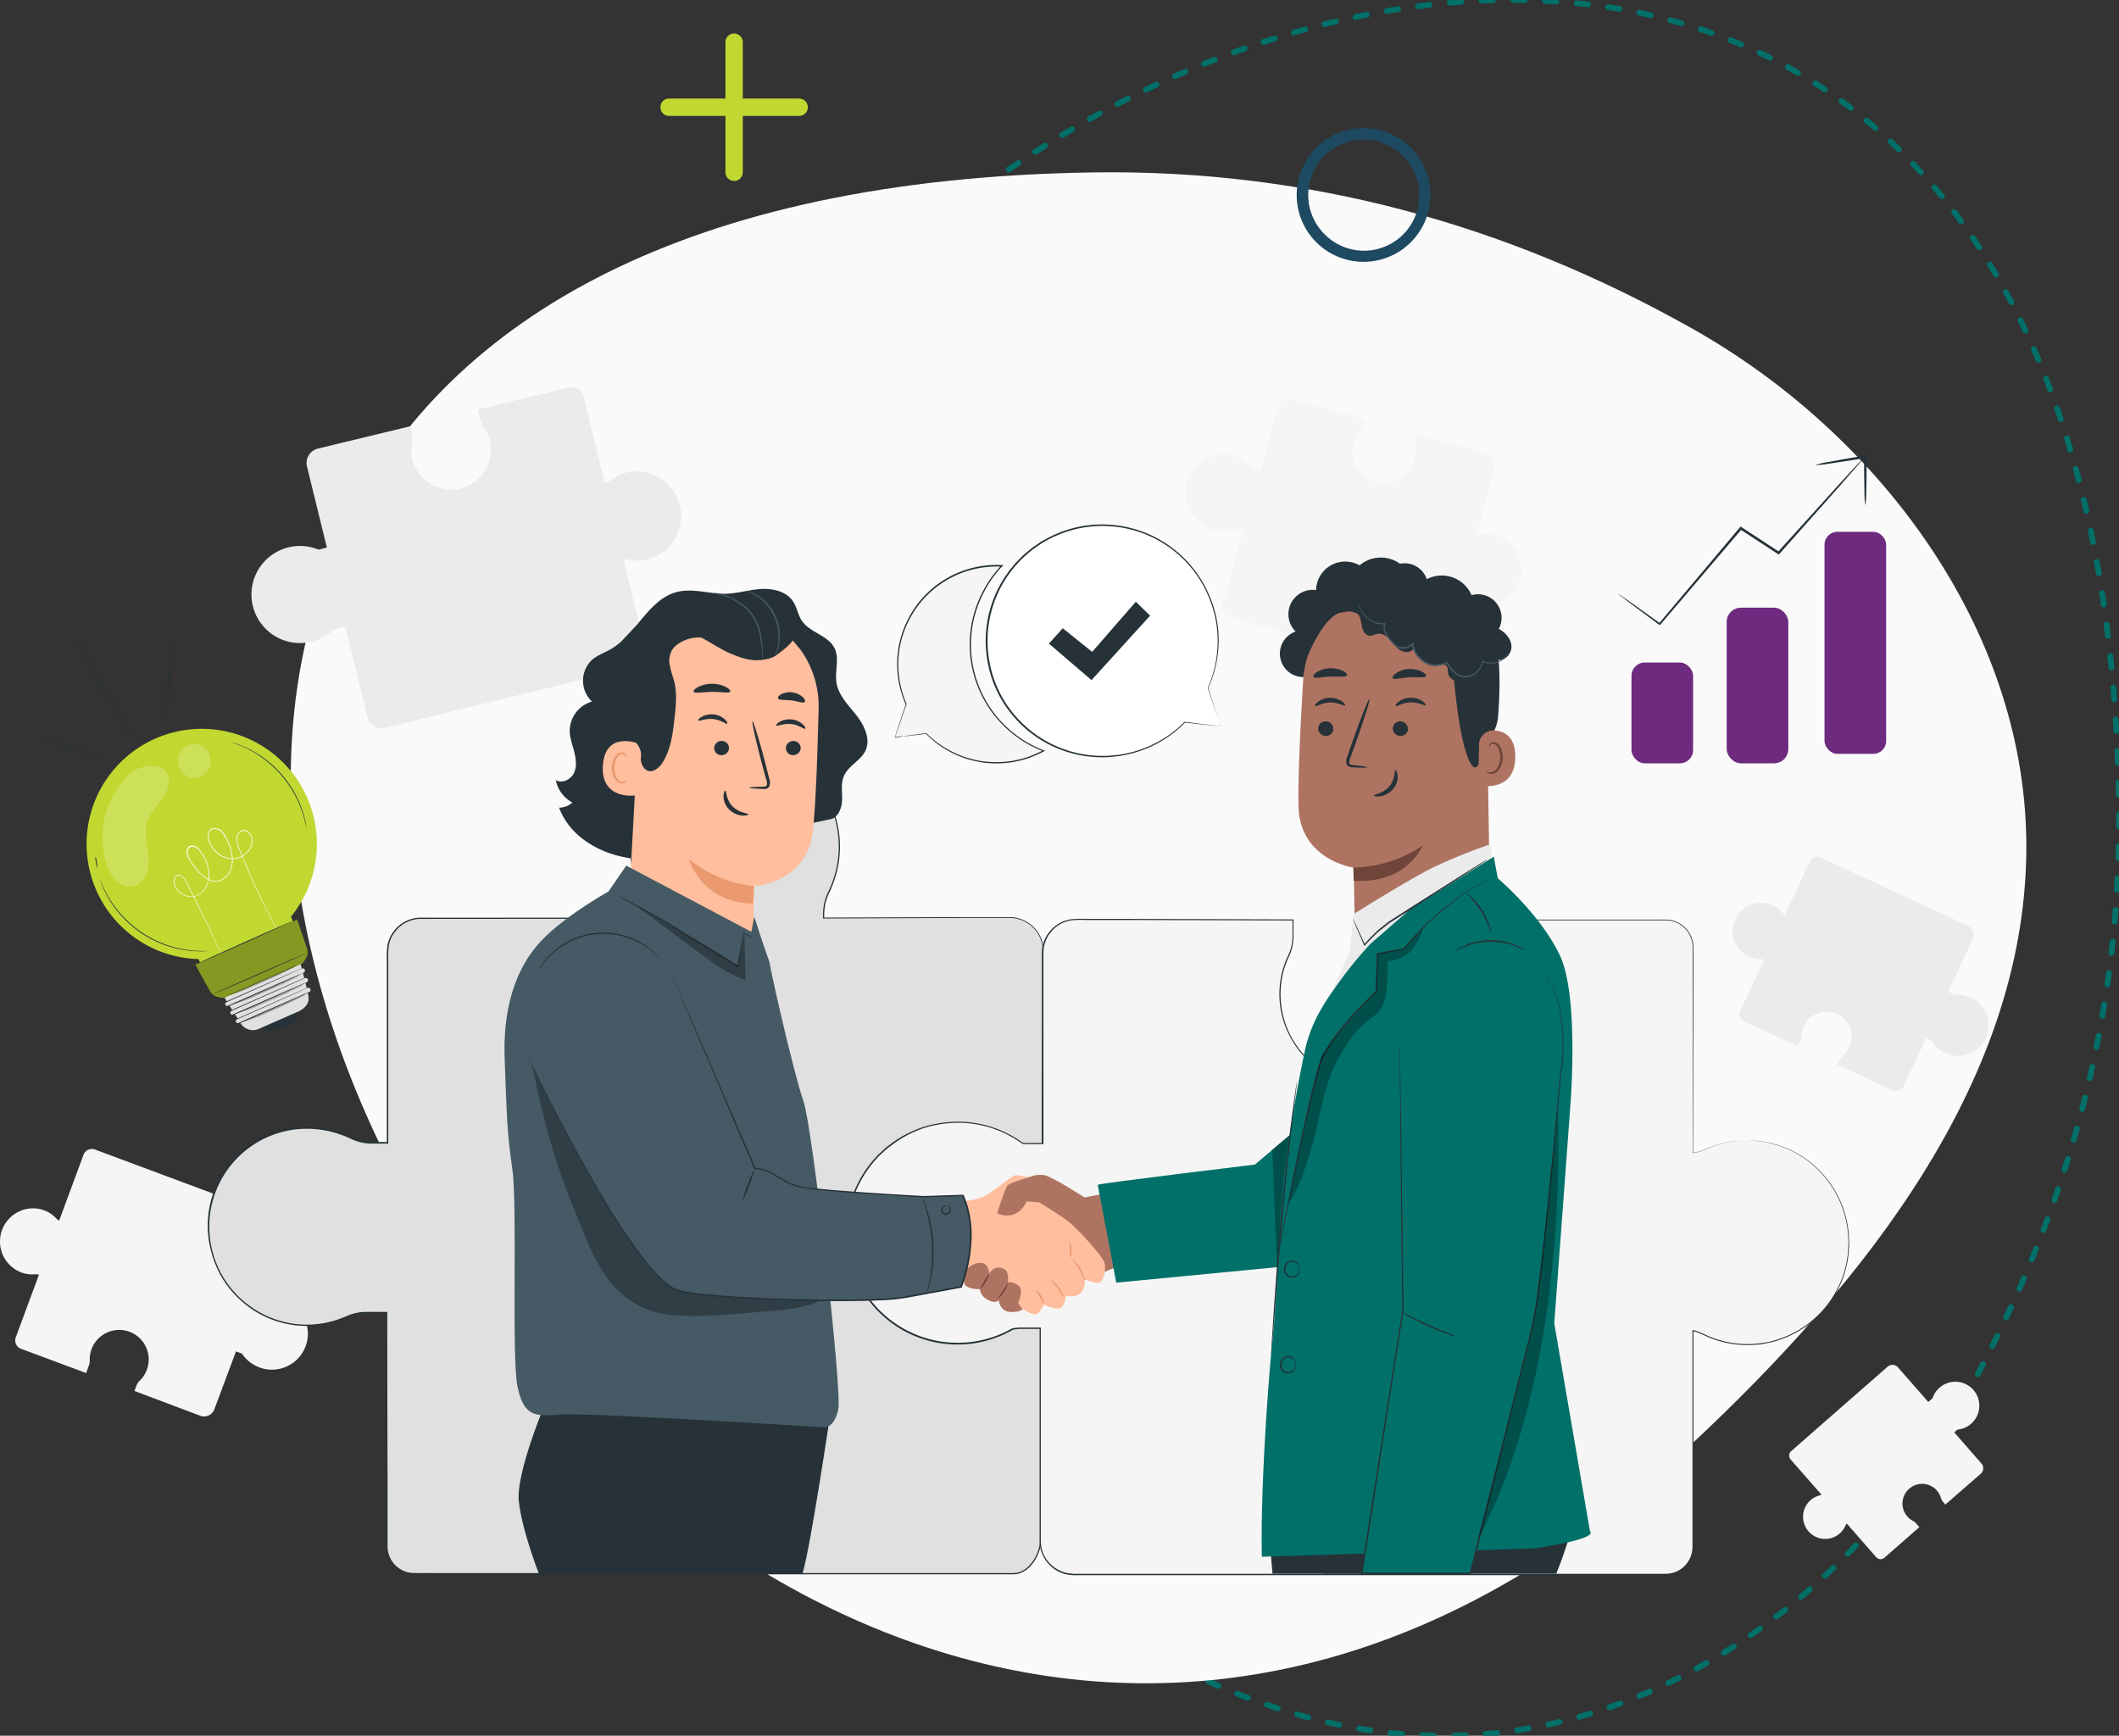 <svg height="601.107" viewBox="0 0 733.899 601.107" width="733.899" xmlns="http://www.w3.org/2000/svg" xmlns:xlink="http://www.w3.org/1999/xlink"><rect x="0" y="0" width="733.899" height="601.107" fill="#333333" stroke="none"/><clipPath id="a"><path d="m0 0h601.107v523.292h-601.107z"/></clipPath><clipPath id="b"><path d="m0 0h601.107v523.292h-601.107z"/></clipPath><path d="m0 48.06a3 3 0 0 1 -3-3v-45.06a3 3 0 0 1 3-3 3 3 0 0 1 3 3v45.06a3 3 0 0 1 -3 3z" fill="#c1d831" transform="translate(254.258 14.606)"/><path d="m45.06 3h-45.06a3 3 0 0 1 -3-3 3 3 0 0 1 3-3h45.06a3 3 0 0 1 3 3 3 3 0 0 1 -3 3z" fill="#c1d831" transform="translate(231.728 37.136)"/><g clip-path="url(#a)" transform="matrix(0 1 -1 0 733.899 0)"><path d="m296.24 524.294c-1.334 0-2.687-.012-4.021-.035a1 1 0 0 1 .034-2c1.323.023 2.664.034 3.986.034h.551a1 1 0 0 1 0 2zm7.548-.123a1 1 0 0 1 -.032-2c1.321-.043 2.659-.1 3.979-.164a1 1 0 0 1 .1 2c-1.331.066-2.682.122-4.014.165zm-18.547-.137h-.048c-1.33-.063-2.679-.138-4.009-.224a1 1 0 0 1 .128-2c1.319.085 2.656.16 3.975.222a1 1 0 0 1 -.046 2zm29.528-.48a1 1 0 0 1 -.079-2c1.317-.105 2.652-.224 3.968-.352a1 1 0 0 1 .194 1.991c-1.327.129-2.674.249-4 .355-.029.004-.052.005-.083.005zm-40.5-.3q-.047 0-.1 0c-1.326-.125-2.671-.263-4-.411a1 1 0 1 1 .221-1.988c1.314.146 2.648.283 3.963.407a1 1 0 0 1 -.093 2zm51.438-.84a1 1 0 0 1 -.125-1.992c1.31-.167 2.638-.348 3.946-.538a1 1 0 0 1 .287 1.979c-1.32.191-2.659.374-3.98.543a1.011 1.011 0 0 1 -.126.011zm-62.361-.446a1.007 1.007 0 0 1 -.141-.01c-1.318-.186-2.655-.386-3.973-.595a1 1 0 1 1 .313-1.975c1.307.207 2.632.405 3.94.59a1 1 0 0 1 -.139 1.99zm73.237-1.2a1 1 0 0 1 -.172-1.985c1.3-.228 2.619-.471 3.918-.722a1 1 0 1 1 .379 1.964c-1.31.253-2.64.5-3.952.728a1.009 1.009 0 0 1 -.171.016zm-84.091-.584a1 1 0 0 1 -.186-.017c-1.308-.246-2.634-.506-3.94-.774a1 1 0 0 1 .4-1.959c1.3.266 2.611.524 3.908.768a1 1 0 0 1 -.184 1.983zm94.875-1.568a1 1 0 0 1 -.217-1.976c1.288-.288 2.594-.591 3.88-.9a1 1 0 0 1 .469 1.944c-1.3.313-2.613.619-3.912.909a1 1 0 0 1 -.218.024zm-105.636-.706a1 1 0 0 1 -.229-.027c-1.3-.3-2.609-.624-3.9-.95a1 1 0 0 1 .488-1.939c1.284.323 2.586.64 3.872.942a1 1 0 0 1 -.228 1.974zm116.315-1.938a1 1 0 0 1 -.262-1.965c1.273-.346 2.563-.708 3.834-1.076a1 1 0 0 1 .556 1.921c-1.281.371-2.582.736-3.865 1.085a1 1 0 0 1 -.26.035zm-126.966-.812a1 1 0 0 1 -.272-.038c-1.281-.361-2.578-.737-3.857-1.119a1 1 0 0 1 .572-1.916c1.268.379 2.556.752 3.826 1.11a1 1 0 0 1 -.271 1.963zm137.512-2.309a1 1 0 0 1 -.3-1.953c1.258-.4 2.531-.822 3.786-1.245a1 1 0 1 1 .64 1.895c-1.265.427-2.549.85-3.816 1.255a1 1 0 0 1 -.308.049zm-148.033-.9a1 1 0 0 1 -.312-.05c-1.264-.415-2.544-.847-3.805-1.282a1 1 0 0 1 .653-1.89c1.252.432 2.522.861 3.776 1.273a1 1 0 0 1 -.312 1.95zm158.432-2.68a1 1 0 0 1 -.346-1.939c1.238-.456 2.493-.93 3.728-1.407a1 1 0 1 1 .721 1.866c-1.245.481-2.509.958-3.757 1.418a1 1 0 0 1 -.344.062zm-168.806-.971a1 1 0 0 1 -.351-.064c-1.245-.467-2.506-.952-3.748-1.439a1 1 0 1 1 .731-1.862c1.233.484 2.484.965 3.72 1.429a1 1 0 0 1 -.352 1.936zm179.047-3.051a1 1 0 0 1 -.385-1.923c1.217-.508 2.45-1.033 3.665-1.561a1 1 0 0 1 .8 1.834c-1.223.532-2.466 1.061-3.692 1.573a1 1 0 0 1 -.387.077zm-189.263-1.025a1 1 0 0 1 -.389-.079c-1.225-.518-2.466-1.053-3.687-1.59a1 1 0 0 1 .805-1.831c1.213.534 2.444 1.065 3.66 1.579a1 1 0 0 1 -.39 1.921zm199.331-3.418a1 1 0 0 1 -.423-1.907c1.2-.557 2.406-1.131 3.6-1.708a1 1 0 1 1 .871 1.8c-1.2.581-2.42 1.16-3.624 1.72a1 1 0 0 1 -.424.095zm-209.375-1.066a1 1 0 0 1 -.425-.1c-1.2-.566-2.421-1.149-3.62-1.734a1 1 0 1 1 .877-1.8c1.19.581 2.4 1.16 3.594 1.722a1 1 0 0 1 -.426 1.905zm219.247-3.775a1 1 0 0 1 -.458-1.889c1.174-.6 2.363-1.227 3.534-1.85a1 1 0 0 1 .94 1.765c-1.179.628-2.376 1.255-3.559 1.863a1 1 0 0 1 -.457.112zm-229.108-1.1a1 1 0 0 1 -.459-.112c-1.18-.612-2.375-1.242-3.551-1.872a1 1 0 0 1 .946-1.761c1.168.626 2.354 1.251 3.526 1.859a1 1 0 0 1 -.461 1.888zm238.788-4.12a1 1 0 0 1 -.492-1.871c1.151-.648 2.316-1.315 3.463-1.982a1 1 0 0 1 1.005 1.729c-1.155.672-2.328 1.343-3.486 2a1 1 0 0 1 -.489.126zm-248.452-1.124a1 1 0 0 1 -.492-.13c-1.157-.656-2.327-1.33-3.478-2a1 1 0 0 1 1.01-1.726c1.144.669 2.306 1.338 3.455 1.99a1 1 0 0 1 -.494 1.87zm257.938-4.449a1 1 0 0 1 -.523-1.853c1.126-.69 2.266-1.4 3.389-2.106a1 1 0 0 1 1.067 1.692c-1.13.712-2.277 1.426-3.411 2.12a1 1 0 0 1 -.526.147zm-267.41-1.152a1 1 0 0 1 -.524-.149c-1.131-.7-2.276-1.413-3.4-2.128a1 1 0 0 1 1.072-1.689c1.118.71 2.255 1.421 3.38 2.114a1 1 0 0 1 -.526 1.851zm276.682-4.758a1 1 0 0 1 -.553-1.834c1.1-.729 2.216-1.476 3.314-2.222a1 1 0 0 1 1.124 1.654c-1.1.751-2.227 1.5-3.335 2.236a1 1 0 0 1 -.55.167zm-285.94-1.181a1 1 0 0 1 -.554-.168c-1.106-.738-2.225-1.494-3.325-2.248a1 1 0 1 1 1.131-1.65c1.093.749 2.2 1.5 3.3 2.234a1 1 0 0 1 -.556 1.832zm295.01-5.042a1 1 0 0 1 -.58-1.815c1.076-.765 2.166-1.55 3.239-2.332a1 1 0 0 1 1.178 1.616c-1.079.787-2.176 1.576-3.259 2.345a1 1 0 0 1 -.578.187zm-304.054-1.219a1 1 0 0 1 -.582-.188c-1.08-.775-2.171-1.57-3.244-2.361a1 1 0 1 1 1.187-1.61c1.066.786 2.151 1.575 3.224 2.346a1 1 0 0 1 -.584 1.812zm312.916-5.3a1 1 0 0 1 -.606-1.8c1.052-.8 2.117-1.619 3.165-2.434a1 1 0 1 1 1.228 1.578c-1.054.82-2.125 1.644-3.183 2.448a1 1 0 0 1 -.605.211zm-321.742-1.267a1 1 0 0 1 -.61-.208c-1.053-.812-2.117-1.643-3.163-2.469a1 1 0 1 1 1.24-1.569c1.039.822 2.1 1.647 3.143 2.454a1 1 0 0 1 -.611 1.792zm330.392-5.52a1 1 0 0 1 -.63-1.777c1.028-.832 2.068-1.683 3.092-2.531a1 1 0 1 1 1.275 1.541c-1.03.852-2.076 1.708-3.109 2.545a1 1 0 0 1 -.625.222zm-338.992-1.341a1 1 0 0 1 -.636-.229c-1.025-.846-2.061-1.712-3.079-2.572a1 1 0 0 1 1.291-1.527c1.012.855 2.041 1.716 3.061 2.557a1 1 0 0 1 -.637 1.771zm347.438-5.706a1 1 0 0 1 -.652-1.759c1-.86 2.016-1.741 3.014-2.616a1 1 0 0 1 1.319 1.5c-1 .88-2.023 1.765-3.03 2.63a1 1 0 0 1 -.646.245zm-355.807-1.433a1 1 0 0 1 -.661-.25c-1-.879-2-1.778-2.993-2.67a1 1 0 0 1 1.34-1.485c.983.888 1.985 1.781 2.976 2.655a1 1 0 0 1 -.662 1.75zm364.058-5.853a1 1 0 0 1 -.673-1.74c.975-.886 1.963-1.792 2.935-2.693a1 1 0 0 1 1.359 1.467c-.977.905-1.969 1.816-2.95 2.706a1 1 0 0 1 -.671.26zm-372.189-1.552a1 1 0 0 1 -.685-.271c-.969-.911-1.947-1.841-2.908-2.765a1 1 0 1 1 1.387-1.441c.955.918 1.927 1.843 2.891 2.749a1 1 0 0 1 -.685 1.729zm380.24-5.948a1 1 0 0 1 -.688-1.726c.967-.917 1.94-1.844 2.892-2.756a1 1 0 0 1 1.384 1.444c-.954.914-1.93 1.844-2.9 2.763a1 1 0 0 1 -.688.275zm-388.132-1.716a1 1 0 0 1 -.707-.293c-.94-.941-1.888-1.9-2.819-2.854a1 1 0 0 1 1.431-1.4c.925.948 1.868 1.9 2.8 2.838a1 1 0 0 1 -.708 1.707zm396.058-5.91a1 1 0 0 1 -.7-1.715c.953-.931 1.911-1.873 2.849-2.8a1 1 0 1 1 1.406 1.422c-.94.93-1.9 1.875-2.857 2.809a1 1 0 0 1 -.698.288zm-403.71-1.991a1 1 0 0 1 -.729-.316c-.91-.97-1.829-1.959-2.729-2.94a1 1 0 0 1 1.473-1.353c.9.976 1.809 1.959 2.714 2.923a1 1 0 0 1 -.729 1.684zm411.513-5.762a1 1 0 0 1 -.711-1.7c.937-.947 1.879-1.9 2.8-2.848a1 1 0 1 1 1.431 1.4c-.924.946-1.869 1.907-2.809 2.857a1 1 0 0 1 -.71.295zm-418.918-2.368a1 1 0 0 1 -.75-.338c-.88-1-1.768-2.014-2.638-3.022a1 1 0 0 1 1.514-1.307c.865 1 1.748 2.013 2.624 3a1 1 0 0 1 -.749 1.662zm426.586-5.517a1 1 0 0 1 -.723-1.69c.919-.963 1.843-1.938 2.746-2.9a1 1 0 0 1 1.457 1.371c-.906.963-1.834 1.942-2.756 2.908a1 1 0 0 1 -.724.311zm-433.737-2.836a1 1 0 0 1 -.77-.361c-.85-1.023-1.706-2.067-2.545-3.1a1 1 0 1 1 1.553-1.261c.835 1.028 1.686 2.065 2.531 3.083a1 1 0 0 1 -.769 1.639zm441.252-5.2a1 1 0 0 1 -.737-1.676c.9-.981 1.8-1.974 2.687-2.953a1 1 0 0 1 1.484 1.341c-.887.982-1.795 1.979-2.7 2.964a1 1 0 0 1 -.734.324zm-448.152-3.371a1 1 0 0 1 -.789-.385c-.819-1.049-1.643-2.117-2.451-3.175a1 1 0 0 1 1.59-1.213c.8 1.052 1.623 2.115 2.437 3.158a1 1 0 0 1 -.788 1.615zm455.5-4.81a1 1 0 0 1 -.751-1.66c.878-1 1.76-2.013 2.622-3.01a1 1 0 0 1 1.513 1.307c-.865 1-1.751 2.018-2.633 3.022a1 1 0 0 1 -.751.341zm-462.138-3.962a1 1 0 0 1 -.807-.409c-.787-1.073-1.579-2.166-2.355-3.248a1 1 0 1 1 1.626-1.165c.771 1.076 1.559 2.163 2.342 3.23a1 1 0 0 1 -.806 1.591zm469.3-4.386a1 1 0 0 1 -.766-1.642c.855-1.02 1.713-2.053 2.55-3.071a1 1 0 0 1 1.544 1.271c-.841 1.022-1.7 2.06-2.561 3.084a1 1 0 0 1 -.764.359zm-475.672-4.581a1 1 0 0 1 -.825-.433c-.754-1.1-1.513-2.212-2.255-3.316a1 1 0 0 1 1.66-1.116c.738 1.1 1.493 2.208 2.243 3.3a1 1 0 0 1 -.823 1.567zm482.634-3.936a1 1 0 0 1 -.782-1.623c.829-1.041 1.66-2.1 2.47-3.134a1 1 0 1 1 1.577 1.23c-.815 1.044-1.65 2.1-2.482 3.149a1 1 0 0 1 -.783.378zm-488.732-5.218a1 1 0 0 1 -.841-.458c-.721-1.119-1.447-2.258-2.155-3.384a1 1 0 0 1 1.693-1.065c.7 1.12 1.426 2.252 2.144 3.365a1 1 0 0 1 -.84 1.542zm495.467-3.48a1 1 0 0 1 -.8-1.6c.8-1.063 1.6-2.139 2.382-3.2a1 1 0 1 1 1.611 1.186c-.785 1.066-1.591 2.149-2.394 3.217a1 1 0 0 1 -.799.397zm-501.288-5.856a1 1 0 0 1 -.857-.484c-.687-1.14-1.378-2.3-2.052-3.447a1 1 0 0 1 1.724-1.013c.67 1.14 1.357 2.294 2.04 3.428a1 1 0 0 1 -.855 1.516zm507.773-3.031a1 1 0 0 1 -.816-1.578c.768-1.086 1.537-2.186 2.285-3.27a1 1 0 0 1 1.646 1.136c-.753 1.09-1.526 2.2-2.3 3.288a1 1 0 0 1 -.815.426zm-513.308-6.469a1 1 0 0 1 -.873-.51c-.652-1.161-1.307-2.341-1.945-3.507a1 1 0 0 1 1.754-.96c.635 1.16 1.286 2.333 1.935 3.488a1 1 0 0 1 -.871 1.49zm519.516-2.6a1 1 0 0 1 -.833-1.551c.733-1.109 1.465-2.234 2.178-3.341a1 1 0 1 1 1.682 1.082c-.717 1.115-1.454 2.246-2.191 3.362a1 1 0 0 1 -.835.44zm-524.752-7.075a1 1 0 0 1 -.887-.537c-.617-1.181-1.235-2.381-1.837-3.567a1 1 0 1 1 1.783-.906c.6 1.179 1.213 2.373 1.827 3.547a1 1 0 0 1 -.886 1.463zm530.662-2.214a1 1 0 0 1 -.852-1.522c.694-1.133 1.386-2.282 2.058-3.414a1 1 0 1 1 1.719 1.021c-.677 1.139-1.374 2.3-2.072 3.436a1 1 0 0 1 -.857.479zm-535.605-7.611a1 1 0 0 1 -.9-.565c-.579-1.2-1.159-2.417-1.723-3.621a1 1 0 0 1 1.811-.849c.561 1.2 1.137 2.407 1.713 3.6a1 1 0 0 1 -.9 1.435zm541.17-1.87a1 1 0 0 1 -.871-1.49c.651-1.158 1.3-2.332 1.928-3.488a1 1 0 1 1 1.757.955c-.633 1.165-1.286 2.347-1.942 3.513a1 1 0 0 1 -.872.505zm-545.8-8.108a1 1 0 0 1 -.914-.594c-.541-1.218-1.082-2.456-1.608-3.677a1 1 0 0 1 1.837-.791c.523 1.214 1.061 2.444 1.6 3.656a1 1 0 0 1 -.913 1.406zm550.993-1.585a1 1 0 0 1 -.89-1.455c.6-1.183 1.2-2.382 1.784-3.564a1 1 0 1 1 1.8.882c-.585 1.191-1.189 2.4-1.8 3.591a1 1 0 0 1 -.891.541zm-555.3-8.539a1 1 0 0 1 -.927-.624c-.5-1.235-1-2.489-1.487-3.726a1 1 0 1 1 1.862-.73c.482 1.23.98 2.476 1.478 3.7a1 1 0 0 1 -.926 1.376zm560.086-1.364a1 1 0 0 1 -.909-1.416c.551-1.207 1.1-2.431 1.625-3.636a1 1 0 1 1 1.833.8c-.531 1.216-1.083 2.449-1.639 3.666a1 1 0 0 1 -.904.581zm-564.056-8.9a1 1 0 0 1 -.939-.655c-.46-1.251-.918-2.52-1.362-3.772a1 1 0 1 1 1.885-.667c.441 1.244.9 2.506 1.353 3.749a1 1 0 0 1 -.938 1.346zm568.4-1.211a1 1 0 0 1 -.928-1.373c.495-1.231.984-2.478 1.453-3.708a1 1 0 1 1 1.869.713c-.473 1.24-.967 2.5-1.466 3.741a1 1 0 0 1 -.925.627zm-572.015-9.173a1 1 0 0 1 -.95-.687c-.418-1.268-.833-2.553-1.233-3.822a1 1 0 1 1 1.907-.6c.4 1.26.81 2.538 1.225 3.8a1 1 0 0 1 -.95 1.313zm575.869-1.13a1 1 0 0 1 -.945-1.327c.433-1.253.859-2.523 1.265-3.775a1 1 0 0 1 1.9.618c-.41 1.264-.84 2.546-1.277 3.811a1 1 0 0 1 -.947.674zm-579.131-9.378a1 1 0 0 1 -.96-.721c-.373-1.281-.742-2.579-1.1-3.86a1 1 0 1 1 1.927-.534c.352 1.272.719 2.562 1.09 3.835a1 1 0 0 1 -.96 1.28zm582.452-1.108a1 1 0 0 1 -.961-1.277c.366-1.273.724-2.564 1.062-3.836a1 1 0 1 1 1.933.515c-.342 1.285-.7 2.588-1.073 3.874a1 1 0 0 1 -.961.725zm-585.337-9.506a1 1 0 0 1 -.969-.756c-.326-1.293-.648-2.6-.955-3.9a1 1 0 1 1 1.946-.463c.305 1.283.625 2.585.949 3.87a1 1 0 0 1 -.97 1.245zm588.086-1.143a1 1 0 0 1 -.976-1.223c.295-1.291.579-2.6.846-3.888a1 1 0 1 1 1.959.4c-.269 1.3-.557 2.625-.854 3.929a1 1 0 0 1 -.976.782zm-590.574-9.568a1 1 0 0 1 -.977-.792c-.278-1.307-.55-2.631-.809-3.935a1 1 0 0 1 1.962-.389c.257 1.3.527 2.61.8 3.908a1 1 0 0 1 -.979 1.208zm592.716-1.22a1 1 0 0 1 -.987-1.166c.219-1.3.427-2.627.617-3.931a1 1 0 0 1 1.979.288c-.192 1.318-.4 2.655-.623 3.973a1 1 0 0 1 -.99.839zm-594.8-9.583a1 1 0 0 1 -.984-.83c-.227-1.316-.447-2.648-.654-3.961a1 1 0 1 1 1.976-.311c.205 1.3.424 2.626.649 3.932a1 1 0 0 1 -.987 1.17zm596.291-1.314a1.016 1.016 0 0 1 -.107 0 1 1 0 0 1 -.888-1.1c.14-1.314.267-2.646.377-3.96a1 1 0 1 1 1.993.167c-.111 1.328-.24 2.675-.381 4a1 1 0 0 1 -.994.893zm-597.944-9.562a1 1 0 0 1 -.99-.87c-.173-1.323-.339-2.663-.492-3.982a1 1 0 0 1 1.987-.23c.152 1.309.316 2.638.488 3.952a1 1 0 0 1 -.862 1.121 1.012 1.012 0 0 1 -.131.009zm598.771-1.4h-.045a1 1 0 0 1 -.955-1.043c.058-1.319.1-2.656.131-3.974a1 1 0 1 1 2 .043c-.029 1.333-.073 2.685-.132 4.02a1 1 0 0 1 -.999.949zm-599.972-9.532a1 1 0 0 1 -.995-.912c-.118-1.331-.226-2.679-.323-4a1 1 0 0 1 1.995-.145c.1 1.316.2 2.652.32 3.973a1 1 0 0 1 -.908 1.084q-.045 0-.089 0zm600.113-1.473a1 1 0 0 1 -1-.981c-.025-1.318-.066-2.655-.123-3.974a1 1 0 0 1 2-.086c.057 1.335.1 2.688.124 4.022a1 1 0 0 1 -.981 1.019zm-600.843-9.503a1 1 0 0 1 -1-.956c-.059-1.335-.108-2.686-.145-4.015a1 1 0 0 1 2-.056c.037 1.318.085 2.658.144 3.982a1 1 0 0 1 -.955 1.043zm600.268-1.48a1 1 0 0 1 -1-.915c-.112-1.313-.241-2.645-.384-3.958a1 1 0 0 1 1.988-.217c.145 1.329.276 2.676.389 4.005a1 1 0 0 1 -.912 1.081c-.021.003-.049.004-.081.004zm-600.5-9.518a1 1 0 0 1 -1-1c0-1.336.016-2.687.041-4.016a1 1 0 1 1 2 .037c-.029 1.317-.041 2.656-.041 3.981a1 1 0 0 1 -1 .998zm599.219-1.4a1 1 0 0 1 -.987-.851c-.2-1.3-.411-2.623-.639-3.925a1 1 0 1 1 1.97-.344c.23 1.317.447 2.653.646 3.971a1 1 0 0 1 -.99 1.149zm-598.944-9.595h-.05a1 1 0 0 1 -.949-1.048c.066-1.334.145-2.683.234-4.009a1 1 0 1 1 2 .135c-.089 1.314-.167 2.651-.232 3.973a1 1 0 0 1 -1.003.949zm596.954-1.226a1 1 0 0 1 -.976-.789c-.278-1.287-.576-2.592-.885-3.878a1 1 0 1 1 1.945-.467c.312 1.3.613 2.62.9 3.922a1 1 0 0 1 -.978 1.212zm-596.138-9.741q-.05 0-.1-.005a1 1 0 0 1 -.9-1.094c.133-1.33.279-2.675.436-4a1 1 0 0 1 1.986.236c-.155 1.309-.3 2.641-.432 3.959a1 1 0 0 1 -.99.904zm593.483-.932a1 1 0 0 1 -.962-.729c-.357-1.268-.734-2.552-1.12-3.817a1 1 0 0 1 1.913-.584c.391 1.279.772 2.577 1.133 3.859a1 1 0 0 1 -.963 1.271zm-592.109-9.981a1 1 0 0 1 -.99-1.151c.2-1.322.419-2.657.645-3.969a1 1 0 0 1 1.971.34c-.224 1.3-.439 2.621-.639 3.93a1 1 0 0 1 -.987.85zm588.811-.511a1 1 0 0 1 -.945-.672c-.432-1.244-.884-2.5-1.345-3.745a1 1 0 0 1 1.875-.7c.465 1.253.922 2.527 1.359 3.785a1 1 0 0 1 -.945 1.328zm-3.906-10.282a1 1 0 0 1 -.924-.618c-.5-1.218-1.027-2.45-1.557-3.662a1 1 0 0 1 1.833-.8c.535 1.225 1.064 2.47 1.573 3.7a1 1 0 0 1 -.924 1.382zm-582.953-.032a1 1 0 0 1 -.98-1.2c.273-1.313.563-2.632.863-3.932a1 1 0 0 1 1.949.448c-.3 1.284-.582 2.592-.852 3.887a1 1 0 0 1 -.98.797zm578.473-10.013a1 1 0 0 1 -.9-.568c-.57-1.188-1.161-2.39-1.757-3.572a1 1 0 1 1 1.786-.9c.6 1.193 1.2 2.407 1.774 3.607a1 1 0 0 1 -.9 1.433zm-575.928-.687a1 1 0 0 1 -.962-1.259c.346-1.291.71-2.594 1.081-3.872a1 1 0 1 1 1.919.558c-.368 1.265-.728 2.554-1.07 3.832a1 1 0 0 1 -.968.741zm570.906-9.1a1 1 0 0 1 -.878-.52c-.633-1.156-1.287-2.325-1.945-3.474a1 1 0 0 1 1.736-.993c.664 1.16 1.324 2.34 1.963 3.507a1 1 0 0 1 -.876 1.48zm-567.753-1.432a1 1 0 0 1 -.949-1.315c.42-1.269.86-2.548 1.306-3.8a1 1 0 0 1 1.885.67c-.441 1.242-.876 2.508-1.292 3.763a1 1 0 0 1 -.95.682zm562.224-8.07a1 1 0 0 1 -.852-.475c-.692-1.122-1.406-2.256-2.121-3.37a1 1 0 0 1 1.683-1.081c.722 1.124 1.442 2.268 2.141 3.4a1 1 0 0 1 -.85 1.525zm-558.457-2.267a1 1 0 0 1 -.928-1.371c.495-1.241 1.01-2.492 1.531-3.719a1 1 0 1 1 1.841.782c-.515 1.213-1.025 2.451-1.515 3.678a1 1 0 0 1 -.929.63zm552.449-6.951a1 1 0 0 1 -.825-.433c-.748-1.087-1.517-2.184-2.287-3.26a1 1 0 1 1 1.627-1.163c.777 1.087 1.553 2.193 2.307 3.29a1 1 0 0 1 -.823 1.567zm-548.065-3.136a1 1 0 0 1 -.9-1.427c.569-1.208 1.16-2.425 1.756-3.618a1 1 0 0 1 1.789.893c-.589 1.179-1.173 2.383-1.736 3.577a1 1 0 0 1 -.909.575zm541.611-5.771a1 1 0 0 1 -.8-.394c-.8-1.049-1.621-2.108-2.442-3.146a1 1 0 0 1 1.569-1.24c.828 1.048 1.656 2.115 2.463 3.174a1 1 0 0 1 -.795 1.606zm-536.616-4.026a1 1 0 0 1 -.875-1.482c.643-1.17 1.308-2.349 1.977-3.5a1 1 0 1 1 1.73 1c-.661 1.141-1.319 2.307-1.955 3.463a1 1 0 0 1 -.877.519zm529.739-4.561a1 1 0 0 1 -.766-.357c-.849-1.011-1.719-2.03-2.587-3.028a1 1 0 0 1 1.51-1.312c.875 1.007 1.753 2.035 2.609 3.054a1 1 0 0 1 -.765 1.643zm-524.145-4.907a1 1 0 0 1 -.844-1.535c.715-1.128 1.453-2.264 2.193-3.376a1 1 0 1 1 1.665 1.108c-.732 1.1-1.462 2.222-2.168 3.338a1 1 0 0 1 -.846.465zm516.881-3.349a1 1 0 0 1 -.736-.322c-.895-.971-1.811-1.948-2.724-2.906a1 1 0 1 1 1.448-1.38c.92.966 1.845 1.952 2.747 2.93a1 1 0 0 1 -.735 1.678zm-510.707-5.754a1 1 0 0 1 -.809-1.587c.783-1.08 1.589-2.167 2.4-3.231a1 1 0 0 1 1.59 1.21c-.8 1.052-1.6 2.127-2.371 3.2a1 1 0 0 1 -.81.408zm503.071-2.161a1 1 0 0 1 -.7-.29c-.938-.929-1.9-1.865-2.853-2.78a1 1 0 1 1 1.384-1.444c.963.923 1.931 1.866 2.877 2.8a1 1 0 0 1 -.7 1.711zm-496.343-6.547a1 1 0 0 1 -.771-1.636c.846-1.028 1.716-2.061 2.587-3.072a1 1 0 1 1 1.514 1.308c-.861 1-1.722 2.022-2.558 3.038a1 1 0 0 1 -.772.362zm488.356-1.02a1 1 0 0 1 -.671-.259c-.979-.887-1.98-1.779-2.974-2.65a1 1 0 0 1 1.318-1.5c1 .879 2.011 1.778 3 2.672a1 1 0 0 1 -.672 1.741zm-8.315-7.2a1 1 0 0 1 -.637-.23c-1.018-.843-2.057-1.689-3.089-2.516a1 1 0 0 1 1.251-1.561c1.04.833 2.088 1.687 3.114 2.537a1 1 0 0 1 -.638 1.77zm-472.798-.048a1 1 0 0 1 -.732-1.681c.907-.975 1.84-1.956 2.771-2.915a1 1 0 0 1 1.434 1.394c-.921.948-1.844 1.918-2.741 2.883a1 1 0 0 1 -.732.319zm464.174-6.777a1 1 0 0 1 -.6-.2c-1.054-.8-2.13-1.6-3.2-2.378a1 1 0 1 1 1.181-1.614c1.075.786 2.16 1.593 3.222 2.4a1 1 0 0 1 -.6 1.8zm-456.449-1.049a1 1 0 0 1 -.691-1.723c.965-.921 1.955-1.847 2.943-2.751a1 1 0 1 1 1.35 1.475c-.978.9-1.957 1.811-2.912 2.723a1 1 0 0 1 -.69.276zm447.53-5.391a1 1 0 0 1 -.567-.177c-1.089-.75-2.2-1.5-3.3-2.234a1 1 0 1 1 1.112-1.664c1.109.738 2.228 1.5 3.325 2.252a1 1 0 0 1 -.568 1.824zm-439.355-1.979a1 1 0 0 1 -.649-1.762c1.011-.86 2.047-1.724 3.079-2.567a1 1 0 1 1 1.27 1.549c-1.022.835-2.048 1.69-3.048 2.541a1 1 0 0 1 -.652.239zm430.16-4.06a1 1 0 0 1 -.529-.152c-1.121-.7-2.264-1.4-3.395-2.085a1 1 0 0 1 1.033-1.713c1.14.688 2.292 1.395 3.422 2.1a1 1 0 0 1 -.531 1.848zm-421.597-2.826a1 1 0 0 1 -.606-1.8c1.06-.806 2.145-1.615 3.226-2.4a1 1 0 0 1 1.179 1.615c-1.071.782-2.145 1.583-3.195 2.381a1 1 0 0 1 -.604.204zm412.145-2.795a1 1 0 0 1 -.491-.129l-.239-.135c-1.077-.606-2.169-1.216-3.248-1.812a1 1 0 0 1 .967-1.75c1.083.6 2.18 1.211 3.262 1.82l.241.136a1 1 0 0 1 -.493 1.871zm-403.214-3.63a1 1 0 0 1 -.564-1.827c1.1-.748 2.223-1.5 3.342-2.229a1 1 0 0 1 1.094 1.674c-1.109.725-2.223 1.468-3.311 2.209a1 1 0 0 1 -.561.173zm393.567-1.661a1 1 0 0 1 -.47-.118c-1.17-.624-2.357-1.25-3.529-1.862a1 1 0 0 1 .926-1.773c1.177.614 2.369 1.243 3.544 1.87a1 1 0 0 1 -.471 1.883zm-384.322-4.294a1 1 0 0 1 -.521-1.854c1.134-.691 2.294-1.385 3.448-2.06a1 1 0 1 1 1.011 1.726c-1.144.67-2.293 1.357-3.418 2.042a1 1 0 0 1 -.52.146zm374.556-.763a1 1 0 0 1 -.448-.107c-1.185-.6-2.388-1.193-3.575-1.776a1 1 0 1 1 .882-1.8c1.192.586 2.4 1.186 3.591 1.784a1 1 0 0 1 -.45 1.894zm-365.03-4.736a1 1 0 0 1 -.48-1.878c1.166-.637 2.357-1.275 3.541-1.9a1 1 0 0 1 .93 1.771c-1.174.616-2.356 1.249-3.512 1.881a1 1 0 0 1 -.479.126zm355.141-.082a1 1 0 0 1 -.426-.1c-1.2-.566-2.416-1.133-3.617-1.687a1 1 0 0 1 .837-1.816c1.207.556 2.429 1.126 3.634 1.694a1 1 0 0 1 -.427 1.9zm-10.006-4.569a1 1 0 0 1 -.4-.085c-1.212-.535-2.443-1.071-3.657-1.594a1 1 0 0 1 .787-1.841c1.22.525 2.456 1.064 3.674 1.6a1 1 0 0 1 -.4 1.915zm-335.368-.4a1 1 0 0 1 -.44-1.9c1.193-.584 2.412-1.169 3.623-1.738a1 1 0 1 1 .851 1.81c-1.2.565-2.411 1.145-3.6 1.724a1 1 0 0 1 -.434.103zm325.25-3.909a1 1 0 0 1 -.38-.075c-1.226-.5-2.471-1.008-3.7-1.5a1 1 0 0 1 .743-1.857c1.234.494 2.485 1 3.717 1.507a1 1 0 0 1 -.38 1.925zm-315.263-.717a1 1 0 0 1 -.4-1.916c1.212-.531 2.45-1.062 3.679-1.579a1 1 0 1 1 .775 1.844c-1.22.513-2.449 1.04-3.652 1.567a1 1 0 0 1 -.402.083zm305.033-3.331a1 1 0 0 1 -.356-.066c-1.238-.471-2.5-.943-3.736-1.4a1 1 0 0 1 .693-1.876c1.247.461 2.509.934 3.754 1.408a1 1 0 0 1 -.356 1.935zm-294.883-.874a1 1 0 0 1 -.365-1.932c1.242-.486 2.509-.972 3.766-1.444a1 1 0 1 1 .7 1.872c-1.249.469-2.507.951-3.74 1.434a1 1 0 0 1 -.361.069zm284.553-2.9a1 1 0 0 1 -.331-.056c-1.25-.438-2.519-.876-3.772-1.3a1 1 0 0 1 .643-1.894c1.259.427 2.534.867 3.791 1.307a1 1 0 0 1 -.331 1.944zm-274.228-.919a1 1 0 0 1 -.329-1.944c1.25-.436 2.526-.872 3.791-1.295a1 1 0 1 1 .634 1.9c-1.257.42-2.524.853-3.767 1.286a1 1 0 0 1 -.329.053zm263.8-2.58a1 1 0 0 1 -.305-.048c-1.262-.4-2.542-.807-3.806-1.2a1 1 0 0 1 .591-1.911c1.27.393 2.557.8 3.825 1.2a1 1 0 0 1 -.3 1.953zm-253.349-.858a1 1 0 0 1 -.3-1.955c1.263-.391 2.551-.782 3.829-1.16a1 1 0 1 1 .568 1.917c-1.27.376-2.55.764-3.805 1.153a1 1 0 0 1 -.293.046zm242.829-2.354a1 1 0 0 1 -.279-.04c-1.272-.369-2.563-.737-3.837-1.093a1 1 0 1 1 .538-1.926c1.28.358 2.578.728 3.856 1.1a1 1 0 0 1 -.279 1.961zm-232.281-.721a1 1 0 0 1 -.264-1.965c1.283-.351 2.59-.7 3.886-1.04a1 1 0 0 1 .506 1.935c-1.289.337-2.589.685-3.864 1.034a1 1 0 0 1 -.265.036zm221.677-2.2a1 1 0 0 1 -.253-.033c-1.282-.334-2.582-.666-3.866-.987a1 1 0 1 1 .485-1.94c1.29.322 2.6.656 3.885.992a1 1 0 0 1 -.252 1.968zm-211.024-.539a1 1 0 0 1 -.233-1.972c1.294-.312 2.613-.622 3.92-.921a1 1 0 1 1 .447 1.949c-1.3.3-2.612.606-3.9.916a1 1 0 0 1 -.235.027zm200.342-2.088a1 1 0 0 1 -.226-.026c-1.29-.3-2.6-.594-3.892-.879a1 1 0 1 1 .431-1.953c1.3.286 2.615.584 3.911.883a1 1 0 0 1 -.224 1.974zm-189.6-.332a1 1 0 0 1 -.2-1.979c1.3-.272 2.615-.542 3.922-.8a1 1 0 1 1 .391 1.961c-1.3.26-2.614.528-3.9.8a1 1 0 0 1 -.216.02zm178.853-2a1 1 0 0 1 -.2-.02c-1.3-.262-2.615-.521-3.916-.77a1 1 0 0 1 .376-1.964c1.307.25 2.631.51 3.936.774a1 1 0 0 1 -.2 1.98zm-168.048-.114a1 1 0 0 1 -.178-1.984c1.3-.235 2.615-.468 3.923-.693a1 1 0 1 1 .338 1.971c-1.3.223-2.614.455-3.9.689a1.006 1.006 0 0 1 -.183.017zm10.835-1.821a1 1 0 0 1 -.152-1.988c1.3-.2 2.634-.4 3.95-.594a1 1 0 1 1 .288 1.979c-1.31.191-2.633.39-3.932.591a1.008 1.008 0 0 1 -.154.012zm146.4-.087a1.006 1.006 0 0 1 -.172-.015c-1.3-.226-2.628-.447-3.934-.66a1 1 0 1 1 .321-1.974c1.313.213 2.643.436 3.954.663a1 1 0 0 1 -.169 1.986zm-135.518-1.462a1 1 0 0 1 -.128-1.992c1.313-.171 2.649-.339 3.972-.5a1 1 0 0 1 .241 1.985c-1.318.16-2.648.327-3.955.5a1.009 1.009 0 0 1 -.13.007zm124.653-.261a1.008 1.008 0 0 1 -.144-.01c-1.31-.189-2.64-.374-3.952-.549a1 1 0 0 1 .265-1.982c1.319.177 2.655.362 3.972.552a1 1 0 0 1 -.141 1.99zm-113.733-1.029a1 1 0 0 1 -.1-1.994c1.318-.141 2.661-.278 3.989-.409a1 1 0 1 1 .2 1.99c-1.323.13-2.66.267-3.973.408a1.012 1.012 0 0 1 -.116.005zm102.826-.387a1.011 1.011 0 0 1 -.116-.007c-1.315-.152-2.649-.3-3.966-.439a1 1 0 0 1 .21-1.989c1.324.14 2.665.288 3.987.441a1 1 0 0 1 -.114 1.993zm-91.878-.659a1 1 0 0 1 -.083-2c1.323-.112 2.669-.221 4-.323a1 1 0 1 1 .154 1.994c-1.327.1-2.669.211-3.986.322-.029.005-.058.007-.086.007zm80.934-.454q-.044 0-.088 0c-1.318-.115-2.655-.226-3.975-.328a1 1 0 1 1 .151-1.996c1.327.1 2.671.214 3.995.33a1 1 0 0 1 -.086 2zm-69.965-.361a1 1 0 0 1 -.063-2c1.326-.085 2.674-.166 4.009-.242a1 1 0 1 1 .113 2c-1.33.075-2.674.157-3.995.241zm59-.447h-.061c-1.321-.079-2.662-.152-3.986-.218a1 1 0 0 1 .1-2c1.33.066 2.678.14 4.006.219a1 1 0 0 1 -.059 2zm-48.014-.147a1 1 0 0 1 -.043-2c1.327-.059 2.677-.114 4.013-.164a1 1 0 1 1 .075 2c-1.331.05-2.677.105-4 .164zm37.024-.359h-.033c-1.322-.043-2.663-.079-3.987-.109a1 1 0 0 1 -.977-1.022 1 1 0 0 1 1.017-.979c1.33.03 2.679.067 4.007.109a1 1 0 0 1 -.032 2zm-26.03-.027a1 1 0 0 1 -.026-2c1.327-.034 2.677-.065 4.013-.091a1 1 0 1 1 .039 2c-1.331.026-2.677.056-4 .091zm15.033-.179h-.005c-.7 0-1.406-.005-2.1-.005-.626 0-1.261 0-1.889 0a1 1 0 0 1 -1-1 1 1 0 0 1 1-1h1.9c.7 0 1.413 0 2.115.005a1 1 0 0 1 -.005 2z" fill="#007069" transform="translate(-.001 -.001)"/></g><g clip-path="url(#b)" transform="translate(100.7 59.666)"><path d="m485.369 54.119c64.333 36.227 114.712 103.243 115.72 177.07 1.122 82.148-55.866 153.1-115.872 209.22-353.005 330.127-775.308-431.916-207.27-440.364 74.045-1.1 143.048 17.825 207.422 54.074" fill="#fafafa" transform="translate(-.001 -.001)"/></g><path d="m23.156 4a19.156 19.156 0 0 0 -13.545 32.7 19.156 19.156 0 1 0 27.089-27.089 19.03 19.03 0 0 0 -13.544-5.611m0-4a23.156 23.156 0 1 1 -23.156 23.156 23.156 23.156 0 0 1 23.156-23.156z" fill="#1d4a61" transform="translate(449.097 44.364)"/><g transform="translate(-25.527 94.631)"><g><path d="m242.62 69a15.16 15.16 0 0 0 -5.71 2.75 7.619 7.619 0 0 1 -1.91 1.11l-7.4-30.32a4.15 4.15 0 0 0 -5-3l-31.6 7.69.88 3.58a6.7 6.7 0 0 0 1.06 2.3 13.44 13.44 0 0 1 2.2 4.75 13.79 13.79 0 1 1 -26.92.61 6.81 6.81 0 0 0 0-3l-.62-2.47-32 7.74a5.11 5.11 0 0 0 -3.75 6.18l6.89 28.08-2.18.54-.76.16a16.81 16.81 0 1 0 5.2 27.75 6.549 6.549 0 0 1 1.28-.47l2.8-.68 7.7 31.38a5.11 5.11 0 0 0 6.18 3.74l87.29-21.42a4.16 4.16 0 0 0 3.05-5l-7.84-32a7.659 7.659 0 0 1 1.71.19 15.3 15.3 0 0 0 9.36-1 15.51 15.51 0 0 0 -9.91-29.19z" fill="#ebebeb"/><path d="m631.28 236.62a9.531 9.531 0 0 0 3.9.9 5.049 5.049 0 0 1 1.34.2l-8.28 17.84a2.63 2.63 0 0 0 1.27 3.49l18.57 8.62 1-2.11a3.931 3.931 0 0 0 .38-1.54 8.695 8.695 0 1 1 16.81 3.55 8.55 8.55 0 0 1 -2.53 3.55 4.289 4.289 0 0 0 -1.16 1.48l-.68 1.48 18.78 8.79a3.22 3.22 0 0 0 4.28-1.56l7.7-16.54 1.28.6a3.613 3.613 0 0 1 .44.22 10.59 10.59 0 1 0 8.37-15.7 4.14 4.14 0 0 1 -.82-.27l-1.64-.77 8.58-18.47a3.24 3.24 0 0 0 -1.57-4.28l-51.4-23.86a2.63 2.63 0 0 0 -3.49 1.27l-8.73 18.81a5.1 5.1 0 0 1 -.77-.77 9.61 9.61 0 0 0 -5-3.22 9.77 9.77 0 0 0 -6.66 18.29z" fill="#ebebeb"/><g fill="#f5f5f5"><path d="m662.7 436.43a7.43 7.43 0 0 0 1.88-2.51 3.812 3.812 0 0 1 .57-.9l10.16 11.6a2 2 0 0 0 2.9.19l12.08-10.56-1.2-1.37a3.35 3.35 0 0 0 -1-.77 6.81 6.81 0 1 1 7.91-10.91 6.72 6.72 0 0 1 1.74 2.93 3.351 3.351 0 0 0 .7 1.3l.84 1 12.26-10.67a2.52 2.52 0 0 0 .24-3.56l-9.41-10.77.84-.73.29-.24a8.3 8.3 0 1 0 -6.21-14.52 8.18 8.18 0 0 0 -2.38 3.54 3.068 3.068 0 0 1 -.46.49l-1.07.94-10.51-12a2.54 2.54 0 0 0 -3.57-.24l-33.41 29.25a2.06 2.06 0 0 0 -.19 2.9l10.69 12.18a4.284 4.284 0 0 1 -.8.31 7.53 7.53 0 0 0 -3.89 2.54 7.66 7.66 0 0 0 11 10.58z"/><path d="m543.6 90.64a12.12 12.12 0 0 0 -5-.31 6.06 6.06 0 0 1 -1.7 0l6.58-23.71a3.28 3.28 0 0 0 -2.29-4l-24.67-6.85-.78 2.8a5.14 5.14 0 0 0 -.15 2 10.87 10.87 0 1 1 -19.07-5.85 5.34 5.34 0 0 0 1.13-2.06l.54-2-25-7a4 4 0 0 0 -5 2.8l-6.13 22-1.7-.47-.58-.19a13.26 13.26 0 1 0 -7.12 21.08 5.571 5.571 0 0 1 1.06.17l2.19.61-6.81 24.55a4 4 0 0 0 2.8 5l68.27 18.95a3.28 3.28 0 0 0 4-2.28l6.94-25a6.868 6.868 0 0 1 1.1.78 11.93 11.93 0 0 0 6.8 3 12.22 12.22 0 0 0 4.47-23.93z"/><path d="m32.79 346a11.19 11.19 0 0 0 4.64.69 6.129 6.129 0 0 1 1.6.11l-8.03 21.68a3.1 3.1 0 0 0 1.81 4l22.54 8.39.95-2.56a4.86 4.86 0 0 0 .3-1.85 10.22 10.22 0 1 1 17.38 7 4.94 4.94 0 0 0 -1.22 1.84l-.67 1.79 22.8 8.58a3.79 3.79 0 0 0 4.87-2.22l7.5-20.08 1.56.58c.18.06.35.13.53.21a12.44 12.44 0 1 0 8.32-19.16 4.841 4.841 0 0 1 -1-.24l-2-.75 8.33-22.43a3.78 3.78 0 0 0 -2.22-4.86l-62.33-23.23a3.09 3.09 0 0 0 -4 1.81l-8.45 22.83a6.36 6.36 0 0 1 -1-.83 11.23 11.23 0 0 0 -6.1-3.3 11.48 11.48 0 0 0 -6.11 22z"/></g></g><g><path d="m358.79 297.56c5.56-.38 10.38 1.12 15 3.29a16.751 16.751 0 0 0 6.82 1.67l6.09-.13.08-67.71a11.61 11.61 0 0 0 -11.65-11.58l-64.37.24v-1.34a18 18 0 0 1 1.89-7.83 35.62 35.62 0 0 0 3.06-21.74 36.19 36.19 0 0 0 -71.81 6.19 35.43 35.43 0 0 0 3.1 14.38 17.85 17.85 0 0 1 1.61 7.25l.38 3.05h-77.57a11.61 11.61 0 0 0 -11.65 11.57v66.21h-5.53a16.881 16.881 0 0 1 -7.4-1.79 35 35 0 0 0 -21-2.89 34.25 34.25 0 0 0 5.86 67.95 33.637 33.637 0 0 0 13.7-2.912 17 17 0 0 1 6.855-1.518h7.1l.14 81a9.46 9.46 0 0 0 9.49 9.43h207.645c5.24 0 9.35-6.58 9.35-11.79v-73.56h-8.4a15.111 15.111 0 0 0 -5.67 1.11 31.43 31.43 0 0 1 -43.14-30.27c.63-15.75 14.23-37.18 30.02-38.28z" fill="#e0e0e0"/><path d="m358.79 297.56-.55.07a15.446 15.446 0 0 0 -1.63.25 22.37 22.37 0 0 0 -6.09 2.16c-5.07 2.59-11.71 8.49-16.72 18.35a43.78 43.78 0 0 0 -4.92 17.61 32.441 32.441 0 0 0 1.43 10.41 31.1 31.1 0 0 0 27.2 21.7 30.6 30.6 0 0 0 13.74-1.89 16.429 16.429 0 0 1 7.2-1.36h7.69v73.03a14.479 14.479 0 0 1 -.18 2.7 14.086 14.086 0 0 1 -.74 2.61 13.729 13.729 0 0 1 -2.89 4.63 8.53 8.53 0 0 1 -4.81 2.69c-1 .1-1.86.06-2.79.07h-199.61c-2.35 0-4.67.05-7.08-.05a9.76 9.76 0 0 1 -8.76-10v-21.6q0-29-.11-59.05l.26.26h-4.43a43.262 43.262 0 0 0 -4.42.1 16.76 16.76 0 0 0 -4.27 1.09 44.4 44.4 0 0 1 -4.22 1.63 34 34 0 0 1 -34.33-8.34 34.591 34.591 0 0 1 -5.75-7.47 33.572 33.572 0 0 1 -2-4.29c-.28-.74-.61-1.46-.83-2.22l-.63-2.3a34.176 34.176 0 0 1 28.45-42.35 35.569 35.569 0 0 1 11.28.26 36 36 0 0 1 5.43 1.47c.89.32 1.76.67 2.61 1.07a25.53 25.53 0 0 0 2.54 1.09c3.45 1.36 7.22.87 10.9 1l-.26.26v-63.15a32.213 32.213 0 0 1 .21-5.18 11.48 11.48 0 0 1 2.05-4.77 11.84 11.84 0 0 1 8.81-4.87h78.4l-.23.26c-.13-1-.26-2-.38-3a17.26 17.26 0 0 0 -.93-5.47c-.29-.88-.68-1.71-1-2.59s-.68-1.75-1-2.64a36 36 0 0 1 -1.73-11l.15-2.76a6.371 6.371 0 0 1 .1-1.38l.22-1.37c.17-.9.25-1.82.49-2.7l.74-2.65a7.552 7.552 0 0 1 .44-1.29l.5-1.27a17.332 17.332 0 0 1 1.11-2.49l1.26-2.41 1.49-2.42a35.17 35.17 0 0 1 7.34-7.76l1-.84 1.11-.73c.75-.48 1.47-1 2.23-1.43a39.547 39.547 0 0 1 4.75-2.25 36.24 36.24 0 0 1 10.09-2.41 34 34 0 0 1 5.14-.08c.85.05 1.7.07 2.55.16l2.51.38a36.72 36.72 0 0 1 17.66 8.83 35.92 35.92 0 0 1 11 34.48 37.89 37.89 0 0 1 -3 8.48 18.189 18.189 0 0 0 -1.31 4.17 21.587 21.587 0 0 0 -.27 4.33l-.19-.19 49-.16h13.85c.9 0 1.79 0 2.7.05a11.94 11.94 0 0 1 5 1.7 11.65 11.65 0 0 1 5.49 8.35 45.749 45.749 0 0 1 .12 4.95v4.8c-.05 25.31-.09 45.43-.12 59.59v.07h-.08c-2.45 0-4.73.15-6.87.1a17.12 17.12 0 0 1 -5.7-1.49 37.411 37.411 0 0 0 -8.41-3 25.429 25.429 0 0 0 -5.23-.56h-1.73a15.718 15.718 0 0 1 1.73-.07 24.918 24.918 0 0 1 5.25.52 37.553 37.553 0 0 1 8.44 3 17.43 17.43 0 0 0 5.66 1.46c2.12 0 4.41-.08 6.86-.12l-.07.08v-64.41a44.777 44.777 0 0 0 -.12-4.91 11.39 11.39 0 0 0 -5.36-8.14 11.539 11.539 0 0 0 -4.9-1.64c-.88-.07-1.77-.06-2.67-.05h-13.89l-49 .2h-.18v-.18a21 21 0 0 1 .27-4.4 19.489 19.489 0 0 1 1.33-4.26 36.729 36.729 0 0 0 3-8.4 35.57 35.57 0 0 0 -10.88-34.09 36.28 36.28 0 0 0 -17.47-8.72l-2.48-.37c-.84-.09-1.68-.11-2.53-.16a33.057 33.057 0 0 0 -5.07.08 35.6 35.6 0 0 0 -10 2.39 38 38 0 0 0 -4.7 2.22c-.75.45-1.46 1-2.2 1.42l-1.09.72-1 .83a35 35 0 0 0 -7.24 7.67l-1.47 2.22-1.25 2.38a18 18 0 0 0 -1.09 2.46l-.49 1.25a7.448 7.448 0 0 0 -.44 1.28l-.72 2.61c-.24.87-.32 1.78-.49 2.67l-.22 1.35c-.06.45-.06.91-.09 1.36l-.15 2.73a35.318 35.318 0 0 0 1.711 10.864 26.058 26.058 0 0 0 1 2.616 26.892 26.892 0 0 1 1.06 2.61 17.55 17.55 0 0 1 1 5.62c.13 1 .25 2 .39 3.05v.26h-.271l-78.37.06a11.34 11.34 0 0 0 -8.44 4.67 11 11 0 0 0 -2 4.56 32.941 32.941 0 0 0 -.19 5.17v63.43h-5.8a16.63 16.63 0 0 1 -5.54-1c-.88-.3-1.75-.73-2.58-1.11a21.542 21.542 0 0 0 -2.56-1 33.926 33.926 0 0 0 -5.36-1.45 35.08 35.08 0 0 0 -11.11-.26 33.9 33.9 0 0 0 -28.05 41.69l.61 2.26c.22.75.55 1.46.82 2.19a32.561 32.561 0 0 0 2 4.22 34.14 34.14 0 0 0 21.57 16.23 33.45 33.45 0 0 0 17.9-.65 43.613 43.613 0 0 0 4.19-1.62 17.8 17.8 0 0 1 4.4-1.13c1.52-.17 3-.08 4.48-.1h4.69v.3q0 30 .1 59.05v21.6a9.24 9.24 0 0 0 8.31 9.46c2.31.09 4.7 0 7 .05h199.64a24.6 24.6 0 0 0 2.73-.06 8.08 8.08 0 0 0 4.58-2.56 13.381 13.381 0 0 0 2.81-4.5 14.158 14.158 0 0 0 .73-2.54 14.361 14.361 0 0 0 .17-2.63c0-1.78 0-3.54 0-5.3v-67.59l.16.16h-7.53a16 16 0 0 0 -7.1 1.33 31.479 31.479 0 0 1 -41.23-20.03 32.33 32.33 0 0 1 -1.36-10.44 44 44 0 0 1 5-17.65c5-9.87 11.73-15.78 16.83-18.34a22.179 22.179 0 0 1 6.12-2.14 14.4 14.4 0 0 1 1.63-.22z" fill="#263238"/><path d="m630.76 300.33a34.63 34.63 0 0 0 -14.14 3 18.231 18.231 0 0 1 -4.73 1.39v-71.17a9.47 9.47 0 0 0 -9.48-9.48h-74.06v8.4a15.26 15.26 0 0 0 1.11 5.66 31.06 31.06 0 0 1 2.29 11.72 31.45 31.45 0 1 1 -59.95-13.27 15.52 15.52 0 0 0 1.54-6.62v-5.89l-75-.24a11.65 11.65 0 0 0 -11.65 11.65l-.07 66h-5.12a17.056 17.056 0 0 1 -1.75-.06 38.32 38.32 0 1 0 -3.55 64.25 14.583 14.583 0 0 1 3.1-.34h6.57v73.67a11.65 11.65 0 0 0 11.65 11.65h204.89a9.48 9.48 0 0 0 9.48-9.49v-75a18.669 18.669 0 0 1 3.68 1.35 34.72 34.72 0 0 0 21.24 3 35.36 35.36 0 0 0 -6-70.16z" fill="#f5f5f5"/><path d="m630.76 300.33 2.23.1a18.392 18.392 0 0 1 2.74.26l1.75.29a12.328 12.328 0 0 1 2 .45l2.22.61c.77.26 1.56.6 2.4.92.41.17.85.32 1.28.51l1.28.67a23.35 23.35 0 0 1 2.68 1.5 35.35 35.35 0 0 1 16.52 27.67c0 .86.12 1.72.12 2.6s-.09 1.75-.14 2.65a6.055 6.055 0 0 1 -.1 1.34c-.1.44-.13.9-.2 1.35l-.21 1.37c-.11.44-.21.9-.32 1.35a35.436 35.436 0 0 1 -24.78 25.92c-1.1.34-2.25.51-3.39.78a20.526 20.526 0 0 1 -3.51.42 34.21 34.21 0 0 1 -7.21-.21 34.642 34.642 0 0 1 -7.21-1.76c-2.4-.81-4.57-2.21-7.06-2.77l.2-.16v74.58a12.008 12.008 0 0 1 -.05 1.34 10.132 10.132 0 0 1 -.22 1.34 9.72 9.72 0 0 1 -7.44 7.23 13.419 13.419 0 0 1 -2.75.21h-202.99a16.629 16.629 0 0 1 -3.51-.24 12.809 12.809 0 0 1 -3.33-1.22 12.081 12.081 0 0 1 -4.89-5.07 11.441 11.441 0 0 1 -1.11-3.39 21.228 21.228 0 0 1 -.18-3.55v-72.08l.26.25h-7.19a15.4 15.4 0 0 0 -2.43.32h.07a38.522 38.522 0 0 1 -55.59-20.95 39.75 39.75 0 0 1 -2.11-12.21 41.3 41.3 0 0 1 1.86-12.2 38.39 38.39 0 0 1 5.55-10.92 41.933 41.933 0 0 1 4-4.66l2.27-2.06c.76-.67 1.62-1.24 2.42-1.86a40.07 40.07 0 0 1 10.83-5.45 42.45 42.45 0 0 1 11.93-1.78 38.4 38.4 0 0 1 22.41 7.4l-.13-.05c2.26.11 4.57 0 6.85.06l-.26.25q0-21.15.05-41.74v-22.97c0-.84 0-1.69.07-2.55a11.92 11.92 0 0 1 9.81-10.45 32.471 32.471 0 0 1 5-.18h14.81l19.44.07 37.79.12h.23v5.52a15.81 15.81 0 0 1 -.74 5.25 20.911 20.911 0 0 1 -1 2.45c-.36.78-.67 1.58-1 2.39a31.2 31.2 0 0 0 7.65 32.61 32.332 32.332 0 0 0 7.91 5.68 30.77 30.77 0 0 0 18.58 3 31.24 31.24 0 0 0 16.48-7.87 30.612 30.612 0 0 0 5.69-7 29.651 29.651 0 0 0 3.42-8.17 30.71 30.71 0 0 0 -.37-17.09c-.38-1.36-1-2.63-1.41-4a15.5 15.5 0 0 1 -.57-4.22v-8.49h72.45a28 28 0 0 1 2.89.07 10.121 10.121 0 0 1 2.78.75 9.67 9.67 0 0 1 5.75 8.88v10.43c0 27 0 47.57-.06 60.68l-.08-.07c3.34-.43 5.85-2.05 8.22-2.7a34.932 34.932 0 0 1 5.93-1.34 35.6 35.6 0 0 1 3.56-.28 35.36 35.36 0 0 0 -9.46 1.68c-2.35.65-4.86 2.29-8.23 2.74h-.07v-.07c0-13.11 0-33.66-.07-60.68v-10.43a9.37 9.37 0 0 0 -5.58-8.61 9.64 9.64 0 0 0 -2.7-.73c-.93-.09-1.9-.06-2.86-.06h-72.28l.19-.18v8.3a14.779 14.779 0 0 0 .56 4.12c.37 1.33 1 2.62 1.41 4a31.12 31.12 0 0 1 .39 17.31 30.058 30.058 0 0 1 -3.46 8.27 30.781 30.781 0 0 1 -5.76 7.08 31.6 31.6 0 0 1 -16.7 8 31.17 31.17 0 0 1 -18.84-3.05 32.769 32.769 0 0 1 -8-5.76 31.831 31.831 0 0 1 -5.95-8.06 31.22 31.22 0 0 1 -1.73-25c.3-.82.62-1.64 1-2.43a20.421 20.421 0 0 0 1-2.4 15.461 15.461 0 0 0 .72-5.11v-5.28l.23.23-37.79-.11-19.44-.06h-14.88a32.21 32.21 0 0 0 -4.93.16 11.43 11.43 0 0 0 -9.39 10c-.07.81-.08 1.65-.07 2.5v64.97h-.26c-2.29 0-4.55.06-6.89-.06h-.07l-.07-.05a38 38 0 0 0 -22.1-7.3 42.419 42.419 0 0 0 -11.77 1.76 39.33 39.33 0 0 0 -10.75 5.52c-.79.62-1.63 1.17-2.39 1.84l-2.23 2a40.872 40.872 0 0 0 -3.92 4.6 38 38 0 0 0 -5.54 10.76 41.132 41.132 0 0 0 -1.83 12 38.121 38.121 0 0 0 56.91 32.78 15.274 15.274 0 0 1 2.51-.33h7.48v72.35a19 19 0 0 0 .17 3.47 10.69 10.69 0 0 0 1.06 3.25 11.58 11.58 0 0 0 4.78 4.81 12.61 12.61 0 0 0 3.19 1.17 16.759 16.759 0 0 0 3.41.24h203.04a13.134 13.134 0 0 0 2.67-.19 9.3 9.3 0 0 0 7.13-6.94 10.567 10.567 0 0 0 .27-2.58v-74.7h.2c2.56.59 4.73 2 7.08 2.79a34.9 34.9 0 0 0 7.15 1.76 34.32 34.32 0 0 0 7.15.21c1.17-.07 2.33-.23 3.48-.41a24.845 24.845 0 0 0 3.36-.77 35.23 35.23 0 0 0 24.63-25.66c.11-.45.22-.9.32-1.35l.21-1.35.21-1.34c.07-.45.06-.9.09-1.34q.07-1.34.15-2.64c0-.86-.08-1.72-.11-2.58a35.3 35.3 0 0 0 -16.38-27.57 22.431 22.431 0 0 0 -2.67-1.5l-1.27-.67c-.43-.19-.86-.35-1.28-.52-.83-.32-1.62-.66-2.38-.92l-2.22-.62a12.257 12.257 0 0 0 -2-.47l-1.75-.29a17.356 17.356 0 0 0 -2.74-.28z" fill="#263238"/></g><g><path d="m381 313.46s3.37-1.73 6.34-1.08 13.75 7.68 13.75 7.68l8.69-1.62 5.16 24.56-33.94 14.06z" fill="#ae7461"/><path d="m356 322s7.77-1 10.58-2.39 9.52-7.36 10.92-7.25 6.5 1.08 6.5 1.08l-2.06 6.17s10.17 6.17 13.2 8.44 12.55 12.44 13 14.93-.32 5.41-1.51 6.38-5.52-1-5.52-1a5.38 5.38 0 0 1 -1 4.43c-1.62 2.17-5.4 1.41-5.4 1.41s-.33 3.57-2.06 4.22-5.63-1.3-5.63-1.3-1.17 3-2.58 3.35-5.42-2-5.42-2-17.31-12.44-21.2-14.28-5.09-1.95-5.09-1.95z" fill="#ffbe9d"/><path d="m387 357.17c-.07 0-.12-.3-.3-.76a12.889 12.889 0 0 0 -.88-1.73 10.6 10.6 0 0 1 -1.33-2.46 6.18 6.18 0 0 1 1.79 2.2 6.77 6.77 0 0 1 .77 1.89c.09.53.01.87-.05.86z" fill="#eb996e"/><path d="m394.19 355.07a28 28 0 0 1 -2.19-3.27c-1.18-1.8-2.45-3-2.36-3.12a7.66 7.66 0 0 1 2.8 2.83 10.669 10.669 0 0 1 1.75 3.56z" fill="#eb996e"/><path d="m401.13 348.82c-.15 0-.63-1.83-1.83-3.85s-2.57-3.37-2.46-3.48a10.63 10.63 0 0 1 4.29 7.33z" fill="#eb996e"/><path d="m396.06 335.32a9.71 9.71 0 0 1 .26 5.84 12.71 12.71 0 0 1 -.2-2.92 13.45 13.45 0 0 1 -.06-2.92z" fill="#eb996e"/><path d="m370.88 325.58s2.7-8.65 3.67-9.74 10-3.46 10-3.46l2.81 7.25-2 2.12-4.33-.28s-2.69 7.14-10.15 4.11z" fill="#ae7461"/><path d="m354.28 342.7s-1.24.95 0 3.22 4.59.65 5.67 0c0 0-1.62 3.79.43 5a8.08 8.08 0 0 0 4.55.86s-.11 2.27 2.81 3.79 3.68 0 3.68 0 .32 3.78 3.67 4.11 4.54-.83 4.54-.83l-1.51-2.24s1.95-4 .44-5.69a5.22 5.22 0 0 0 -4-1.52s.67-3.51-1.26-4.49a3.55 3.55 0 0 0 -5.12 1.57s-.22-3.85-3-3.76a6.26 6.26 0 0 0 -4.33 1.81z" fill="#ae7461"/><path d="m368.17 346.46a8.23 8.23 0 0 1 -1.29 2.89 8.37 8.37 0 0 1 -1.89 2.52 11.37 11.37 0 0 1 1.44-2.79 11.59 11.59 0 0 1 1.74-2.62z" fill="#6f4439"/><path d="m374.62 349.87a7.58 7.58 0 0 1 -1.47 3 7.749 7.749 0 0 1 -2.26 2.46q1.794-2.773 3.73-5.45z" fill="#6f4439"/><path d="m307.61 390.69h-16.41l-4.2 59.68h16.46c2.8-9.09 9.8-56.45 9.8-56.45z" fill="#263238"/><path d="m214.68 390.69s-10.51 24.63-9.46 34.6 6.95 25.08 6.95 25.08h81.28a188.242 188.242 0 0 0 4-20.64c1.76-12.32 6.48-39 6.48-39z" fill="#263238"/><path d="m322.08 153c-2.75-3.47-6.14-6.8-6.84-11.17-.65-4 1.11-8.4-.69-12-2.22-4.49-8.58-5.36-11.34-9.53-1.33-2-1.65-4.58-3-6.61-2.24-3.46-6.86-4.57-11-4.34s-8.08 1.51-12.21 1.65c-5.66.12-11.39-2-16.88-.65-6.06 1.49-10 6.6-14.11 11.53l-5.36 5.69a22 22 0 0 1 -3.51 2.58c-2.2 1.27-4.68 2.1-6.6 3.77a9.945 9.945 0 0 0 0 14.41 10.69 10.69 0 0 0 -7.7 10.12c0 2.51 1 4.91 1.58 7.34s1 5.12-.15 7.37-4.13 3.68-6.26 2.35a11.28 11.28 0 0 0 5.76 7.78 6.71 6.71 0 0 1 -4.61 1.78c4.06 11 16.23 17.21 27.9 17.83s23.06-3.28 34.1-7.12l31.83-6.67c2.79-.5 4.1-3.8 4.19-6.64s-.48-5.81.66-8.41c1.55-3.56 5.86-5.28 7.48-8.82 1.8-4.06-.5-8.75-3.24-12.24z" fill="#263238"/><path d="m246.34 178.17c-1.94-7.21-3.85-14.47-4.52-21.91s0-15.12 2.9-22c.45-1 4.18-8 5.3-7.81.8.12-1.61 6.65-1.24 7.37 3.54 6.86 4.18 14.93 3.16 22.59a101 101 0 0 1 -5.6 21.74" fill="#263238"/><path d="m247.07 149.68c.35-18.73 11.55-34.13 30.26-33.25l1.72.18a33.48 33.48 0 0 1 30 34.11c-.4 16.23-1 34.16-2.06 42.78-2.11 17.85-20.28 18.75-20.28 18.75l-.49 29.48-42.54-29.47z" fill="#ffbe9d"/><path d="m286.68 212.25a43.45 43.45 0 0 1 -22.54-9.33s4.19 15.1 22.19 15.37z" fill="#eb996e"/><g fill="#263238"><path d="m302.83 164.58a2.57 2.57 0 0 1 -2.74 2.31 2.44 2.44 0 0 1 -2.38-2.58 2.57 2.57 0 0 1 2.73-2.32 2.47 2.47 0 0 1 2.39 2.59z"/><path d="m304.42 157.74c-.35.3-2.13-1.34-4.88-1.62s-4.91.88-5.17.51c-.13-.16.26-.73 1.2-1.28a7.14 7.14 0 0 1 4.18-.82 6.71 6.71 0 0 1 3.84 1.71c.78.76 1 1.37.83 1.5z"/><path d="m278 164.58a2.56 2.56 0 0 1 -2.73 2.31 2.45 2.45 0 0 1 -2.39-2.58 2.57 2.57 0 0 1 2.73-2.32 2.47 2.47 0 0 1 2.39 2.59z"/><path d="m277.4 156c-.35.3-2.14-1.33-4.89-1.61s-4.9.88-5.16.51c-.13-.17.25-.73 1.2-1.28a7.06 7.06 0 0 1 4.18-.82 6.77 6.77 0 0 1 3.84 1.7c.77.75 1 1.38.83 1.5z"/><path d="m285 178.16c0-.16 1.74-.27 4.54-.34.71 0 1.39-.06 1.56-.53a3.62 3.62 0 0 0 -.25-2.13q-.72-2.66-1.51-5.56c-2.08-7.91-3.51-14.38-3.19-14.46s2.27 6.26 4.34 14.17q.75 2.92 1.42 5.58a4 4 0 0 1 .08 2.79 1.77 1.77 0 0 1 -1.26.91 4.6 4.6 0 0 1 -1.21 0c-2.77-.1-4.52-.27-4.52-.43z"/><path d="m276.74 179.21c.45 0 .14 3 2.47 5.38s5.54 2.4 5.52 2.82c0 .19-.77.5-2.12.4a7.51 7.51 0 0 1 -4.62-2.18 6.54 6.54 0 0 1 -1.88-4.5c.02-1.26.43-1.96.63-1.92z"/><path d="m278.42 144.85c-.35.72-3.05.08-6.32.13s-6 .65-6.32-.07c-.15-.34.37-1 1.5-1.6a11 11 0 0 1 9.63-.05c1.09.6 1.67 1.25 1.51 1.59z"/><path d="m304.25 148.49c-.55.57-2.38-.28-4.65-.55s-4.24 0-4.62-.72c-.16-.34.21-.93 1.11-1.43a6.8 6.8 0 0 1 7.47 1c.74.75.93 1.42.69 1.7z"/></g><path d="m247.13 163.07c-.29-.16-11.9-4.93-12.8 7.33s11.6 10.6 11.67 10.29 1.13-17.62 1.13-17.62z" fill="#ffbe9d"/><path d="m242.57 175.77c0-.05-.22.13-.59.27a2.16 2.16 0 0 1 -1.6-.09c-1.26-.56-2.2-2.7-2.1-4.92a7.07 7.07 0 0 1 .82-3 2.48 2.48 0 0 1 1.73-1.52 1.08 1.08 0 0 1 1.21.68c.14.35.05.59.11.62s.28-.19.22-.7a1.38 1.38 0 0 0 -.43-.81 1.64 1.64 0 0 0 -1.16-.4 3 3 0 0 0 -2.37 1.74 7.43 7.43 0 0 0 -1 3.36c-.1 2.48 1 4.89 2.73 5.53a2.3 2.3 0 0 0 2-.18c.39-.29.47-.56.43-.58z" fill="#eb996e"/><path d="m302.39 129.89c2.06-1-3.49-7.78-8.22-10.31-7.16-3.82-18.29-6.6-25.21-5.11-8.34 1.79-15.4 5.43-20 12.61s-6.69 15.77-7 24.29c-.1 2.6 0 5.32 1.24 7.61 1.54 2.82 4.72 4.74 4.33 8.47a5.17 5.17 0 0 0 1 3.83c2.09 2.53 5 .46 6.39-1.7 3-4.64 3.67-10.35 4.26-15.84.42-3.9.84-7.89 0-11.72-.47-2.08-1.31-4.08-1.66-6.18a7.4 7.4 0 0 1 1.26-6.07 7.711 7.711 0 0 1 1.06-1 12.83 12.83 0 0 1 12.85-1.6c6.75 2.89 18.31 7.3 21.55 5.16 4.65-3.09 5.85-5.22 5.85-5.22z" fill="#263238"/><path d="m269.7 112.84c6.89-1.82 14.56-1.21 20.66 2.47 3.23 2 6.08 4.93 6.87 8.63s-1.05 8.06-4.64 9.26l-.25.14c-5.35 1.42-8.7.5-13.8-1.64-4.3-1.8-8-4.76-12.33-6.55a25 25 0 0 0 -14.57-1.36c5.04-5.04 11.18-9.13 18.06-10.95z" fill="#263238"/><path d="m272.81 110.71a5.3 5.3 0 0 1 1.25.13 19.2 19.2 0 0 1 3.3.89 21.22 21.22 0 0 1 4.52 2.33 17.89 17.89 0 0 1 4.5 4.31 16.729 16.729 0 0 1 2.47 5.72 29.378 29.378 0 0 1 .76 5c.1 1.44.1 2.61.09 3.41a5.911 5.911 0 0 1 -.09 1.25 5.689 5.689 0 0 1 -.11-1.25c-.05-.8-.11-2-.26-3.38a33.62 33.62 0 0 0 -.85-4.93 17 17 0 0 0 -2.44-5.54 17.63 17.63 0 0 0 -4.35-4.21 21.869 21.869 0 0 0 -4.38-2.38 45 45 0 0 0 -4.41-1.35z" fill="#455a64"/><path d="m284.1 110a4.8 4.8 0 0 1 1.06.29 9.221 9.221 0 0 1 1.21.46l1.53.77a15.86 15.86 0 0 1 6.36 7.48 18.58 18.58 0 0 1 .9 2.7 18.122 18.122 0 0 1 .4 2.62 17.629 17.629 0 0 1 .05 2.39 16.74 16.74 0 0 1 -.28 2.07 11.2 11.2 0 0 1 -.46 1.66 7.418 7.418 0 0 1 -.49 1.19 4.578 4.578 0 0 1 -.57 1 21.907 21.907 0 0 0 1.16-3.87 19.056 19.056 0 0 0 .21-2 21 21 0 0 0 -.09-2.33 20.352 20.352 0 0 0 -.42-2.54 21.167 21.167 0 0 0 -.89-2.61 16.25 16.25 0 0 0 -6.07-7.37l-1.47-.83a10.918 10.918 0 0 0 -1.16-.53 3.92 3.92 0 0 1 -.98-.55z" fill="#455a64"/><path d="m292.1 238.77c0 1.69 8.43 38.73 11.66 47.83s13.45 100.34 12.1 106.84-4.84 6.24-4.84 6.24-82.58-5.2-91.46-4.42-12.64.52-14.79-9.62.06-62.83-1.82-75.57-1.9-18.91-2.63-37.83c-.63-16.41 3.1-29.56 10.9-39.06s25.07-19.09 25.07-19.09l6.13-8.94 43.34 22.93 1-5.22 2.63 8.12z" fill="#455a64"/><path d="m310.73 351.68c-.73-1.84-3.07-2.31-5-2.52-18.37-2-37.48-6.63-50.9-19.33-5.24-5-9.38-11-13.37-17-8.72-13.18-16.91-26.7-25.1-40.22l-6.36 2.39c3.91 19.08 7.75 32.89 14.1 48.53s11.29 30.82 27.39 35.94c10.41 3.31 30.18.77 41.07-.08a64.382 64.382 0 0 0 13.44-2.1 9 9 0 0 0 3.66-1.86 3.61 3.61 0 0 0 1.07-3.75z" opacity=".3"/><path d="m207.73 270c.47.85 37.22 79.35 53.63 82.58s67.41 4 77.36 2.09 19.69-3.63 19.69-3.63 7.21-17.12.63-31.7l-13.7.43s-38.09-2.06-43.47-3.53-10-6.51-14.87-6.24l-29-67.43s-18.83-17.49-32.28-12.11-21.94 32.54-17.99 39.54z" fill="#455a64"/><path d="m346.4 353.78a5.938 5.938 0 0 1 .27-1.32c.22-.84.49-2.06.77-3.57s.55-3.33.73-5.36a56.9 56.9 0 0 0 .14-6.62 54.171 54.171 0 0 0 -1.86-11.86c-.41-1.49-.78-2.68-1.07-3.5a7.892 7.892 0 0 1 -.38-1.29 6.569 6.569 0 0 1 .57 1.22 35.541 35.541 0 0 1 1.23 3.46 48.281 48.281 0 0 1 2 11.95 53.362 53.362 0 0 1 -.18 6.68 46.5 46.5 0 0 1 -.85 5.39 33.687 33.687 0 0 1 -.94 3.55 7.733 7.733 0 0 1 -.43 1.27z" fill="#263238"/><path d="m258 242.59s.19.4.55 1.19l1.54 3.52 5.91 13.5c5.06 11.71 12.33 28.56 21.21 49.13l-.2-.12a12.53 12.53 0 0 1 6.43 2c2 1.1 3.93 2.38 6.05 3.35a20.25 20.25 0 0 0 6.9 1.6c2.41.29 4.87.5 7.37.72 10 .82 20.59 1.48 31.62 2.09l13.7-.44h.17l.07.15a35.27 35.27 0 0 1 2.68 15.72 51.43 51.43 0 0 1 -3.36 16.19v.13h-.14l-8.71 1.61-9.54 1.76a64.307 64.307 0 0 1 -9.54 1c-6.34.28-12.58.31-18.72.28s-12.16-.18-18.06-.4-11.66-.51-17.29-.94c-2.81-.2-5.58-.47-8.32-.77a58.533 58.533 0 0 1 -8-1.34 14.171 14.171 0 0 1 -3.49-2 30.747 30.747 0 0 1 -3-2.6 63.371 63.371 0 0 1 -5.09-5.74 211.482 211.482 0 0 1 -15.44-23.22c-8.61-14.72-14.83-27.05-19.1-35.57-2.12-4.27-3.73-7.6-4.81-9.87s-1.61-3.47-1.61-3.47.16.29.44.87.72 1.44 1.27 2.56l4.89 9.82c4.33 8.49 10.59 20.79 19.24 35.47a211.224 211.224 0 0 0 15.38 23.11 62.619 62.619 0 0 0 5.06 5.69 29.716 29.716 0 0 0 2.92 2.56 13.541 13.541 0 0 0 3.38 1.94 58.876 58.876 0 0 0 7.95 1.3c2.72.3 5.49.56 8.3.76 5.61.42 11.38.72 17.27.93s11.92.35 18 .38 12.37 0 18.69-.29a64.572 64.572 0 0 0 9.47-1l9.53-1.76 8.72-1.61-.2.16a51 51 0 0 0 3.33-16 34.87 34.87 0 0 0 -2.69-15.49l.24.15-13.7.43c-11-.63-21.62-1.29-31.63-2.13-2.5-.22-5-.44-7.38-.73-1.22-.14-2.42-.29-3.61-.52a13.339 13.339 0 0 1 -3.42-1.13c-2.16-1-4.1-2.29-6.08-3.38a12.1 12.1 0 0 0 -6.2-1.93h-.14l-.06-.13c-8.81-20.61-16-37.48-21-49.2l-5.75-13.53-1.49-3.54c-.32-.81-.51-1.22-.51-1.22z" fill="#263238"/><path d="m254.19 237.29-1.43-1.32a27.089 27.089 0 0 0 -4.2-3.17 27.451 27.451 0 0 0 -7.14-3.09 25.56 25.56 0 0 0 -18.54 1.86 27 27 0 0 0 -6.39 4.44 26.542 26.542 0 0 0 -3.49 3.99 18.291 18.291 0 0 1 -1.14 1.57 2 2 0 0 1 .23-.45c.17-.28.38-.72.74-1.24a24.38 24.38 0 0 1 3.41-4.09 26.18 26.18 0 0 1 32.51-3.25 23.46 23.46 0 0 1 4.15 3.34 14.353 14.353 0 0 1 1 1.06 1.88 1.88 0 0 1 .29.35z" fill="#263238"/><path d="m286.89 310.07a33.729 33.729 0 0 1 -1.85 5.7 35.556 35.556 0 0 1 -2.34 5.51 33.49 33.49 0 0 1 1.85-5.69 35.42 35.42 0 0 1 2.34-5.52z" fill="#263238"/><path d="m353.47 323a.554.554 0 0 1 .38 0 1.43 1.43 0 0 1 .73.72 1.56 1.56 0 0 1 0 1.56 1.77 1.77 0 0 1 -1.73.8 1.67 1.67 0 0 1 -1.31-1.4 1.59 1.59 0 0 1 .5-1.47 1.3 1.3 0 0 1 1-.32c.24 0 .36.08.35.11a1.925 1.925 0 0 0 -1.08.47 1.29 1.29 0 0 0 -.28 1.12 1.25 1.25 0 0 0 .92 1 1.37 1.37 0 0 0 1.26-.56 1.23 1.23 0 0 0 .09-1.14c-.3-.72-.85-.82-.83-.89z" fill="#263238"/><path d="m286.8 230.69a6.44 6.44 0 0 1 -1-.51l-2.74-1.57.2-.08c-.54 2.73-1.07 6.75-2 11.57l-.07.32-.27-.17c-4-2.54-8.86-5.44-14-8.55-3.84-2.3-7.43-4.62-10.73-6.62s-6.37-3.72-8.92-5.15l-6.07-3.38-1.65-.92a6.18 6.18 0 0 1 -.56-.35 2.54 2.54 0 0 1 .61.26l1.69.84c1.47.74 3.57 1.83 6.16 3.23s5.64 3.08 9 5l10.76 6.6c5.15 3.11 10 6 14 8.61l-.34.14c.95-4.78 1.54-8.81 2.16-11.53v-.18l.16.09 2.67 1.67a7.058 7.058 0 0 1 .94.68z" fill="#263238"/><path d="m245.11 218.51 22.62 16.86c5 3.71 10.07 7.48 16 9.37l-.35-15.74-2.31 11z" opacity=".3"/><path d="m478 139.78a8.11 8.11 0 0 1 -3.74-15.7 8.44 8.44 0 0 1 7.08-14.36 10.09 10.09 0 0 1 15.06-8.56 11.36 11.36 0 0 1 14-.55 8.07 8.07 0 0 1 7.38 13.56" fill="#263238"/><path d="m476.87 140.94a34.41 34.41 0 0 1 33.64-32.33h1.78c19.23.73 29.35 17.47 28.09 36.66l1.14 68.5-46.72 16.74-.41-24.67s-18.52-2.49-19.12-21c-.27-8.84.6-27.26 1.6-43.9z" fill="#ae7461"/><path d="m494.24 205.82a44.77 44.77 0 0 0 24-7.57s-5.42 13.4-23.87 12.11z" fill="#6f4439"/><g fill="#263238"><path d="m482.06 157.63a2.64 2.64 0 0 0 2.59 2.61 2.52 2.52 0 0 0 2.67-2.44 2.64 2.64 0 0 0 -2.59-2.61 2.53 2.53 0 0 0 -2.67 2.44z"/><path d="m481 149.89c.33.34 2.3-1.18 5.13-1.23s4.95 1.32 5.25 1c.14-.16-.2-.77-1.12-1.41a7.26 7.26 0 0 0 -4.21-1.21 7 7 0 0 0 -4.08 1.41c-.83.66-1.11 1.29-.97 1.44z"/><path d="m507.9 157.63a2.63 2.63 0 0 0 2.6 2.6 2.52 2.52 0 0 0 2.67-2.43 2.65 2.65 0 0 0 -2.6-2.61 2.54 2.54 0 0 0 -2.67 2.44z"/><path d="m508.92 149.85c.33.34 2.3-1.18 5.13-1.23s5 1.32 5.25 1c.15-.16-.2-.77-1.12-1.41a7.24 7.24 0 0 0 -4.18-1.21 7 7 0 0 0 -4.08 1.41c-.92.66-1.17 1.29-1 1.44z"/><path d="m499.05 171.09c0-.16-1.76-.43-4.62-.73-.73-.06-1.42-.19-1.55-.68a3.739 3.739 0 0 1 .44-2.16q.975-2.655 2-5.56c2.82-7.91 4.84-14.41 4.52-14.52s-2.86 6.21-5.68 14.12q-1 2.92-1.94 5.59a4.19 4.19 0 0 0 -.31 2.85 1.81 1.81 0 0 0 1.21 1 4.78 4.78 0 0 0 1.23.14c2.91.14 4.65.12 4.7-.05z"/><path d="m507.86 140.21c.39.71 2.8-.12 5.79-.27s5.52.28 5.78-.47c.11-.36-.43-1-1.52-1.55a9.07 9.07 0 0 0 -4.51-.85 8.67 8.67 0 0 0 -4.31 1.42c-.98.68-1.4 1.38-1.23 1.72z"/><path d="m480.48 139.85c.61.64 2.93-.08 5.75-.17s5.21.33 5.74-.36c.24-.33-.15-1-1.21-1.55a9.68 9.68 0 0 0 -9.26.42c-.98.69-1.29 1.36-1.02 1.66z"/><path d="m478.48 132.44s4.63-11.66 10.15-14.47c6.68-3.4 9.73 3.94 16.13 2s12.77-5.19 19.44-.35c7.31 5.29 4 9.18 4.62 17.36 2.48 33.17 8.74 42.43 10.14 26.76.16-1.72 4.89-3.18 5.44-10.43.73-9.41.85-20.81-1.38-27.43-1.88-5.58-5.16-9.4-11-13.56-9.2-6.56-21.65-6.45-30.08-5.43s-24.53 11.11-23.46 25.55z"/></g><path d="m537.78 163.27a5 5 0 0 1 5.31-4.94c3.45.26 7.32 2.13 7.24 9.25-.15 12.63-12.8 9.88-12.82 9.52s.16-8.55.27-13.83z" fill="#ae7461"/><path d="m540.32 172.38a5.135 5.135 0 0 0 .59.33 2.19 2.19 0 0 0 1.64 0c1.34-.47 2.49-2.58 2.57-4.85a7.159 7.159 0 0 0 -.58-3.16 2.53 2.53 0 0 0 -1.63-1.71 1.13 1.13 0 0 0 -1.31.59c-.17.35-.09.61-.16.63s-.27-.22-.16-.74a1.4 1.4 0 0 1 .51-.78 1.6 1.6 0 0 1 1.22-.31 3.08 3.08 0 0 1 2.27 2 7.5 7.5 0 0 1 .72 3.53c-.11 2.54-1.44 4.91-3.27 5.42a2.38 2.38 0 0 1 -2-.36c-.39-.29-.46-.57-.41-.59z" fill="#6f4439"/><path d="m537 138.83a11.89 11.89 0 0 1 -5.29 2.57c-2 .24-4.25-.85-4.63-2.8-.16-.88 0-1.9-.56-2.57s-2-.51-3-.38a8.05 8.05 0 0 1 -8.48-5.6c-.9 1.42-3.09 1.4-4.52.52s-2.38-2.36-3.51-3.61-2.72-2.35-4.38-2.08c-.93.15-1.79.73-2.73.66-1.66-.11-2.51-2-2.79-3.67s-.52-3.56-1.94-4.42-3-.29-4.52 0-3.5-.06-3.92-1.54a3 3 0 0 1 .52-2.3 8.15 8.15 0 0 1 9.58-3.29 11.08 11.08 0 0 1 20.31-2.57 11.26 11.26 0 0 1 18.06 3.74 8.15 8.15 0 0 1 9.43 11.66c2.29 1.25 4.28 3.47 4.38 6.08s-2.39 5.26-4.93 4.63a4.51 4.51 0 0 1 -7.71 4.66" fill="#263238"/><path d="m496 114a.581.581 0 0 0 0 .23 2.111 2.111 0 0 0 .09.67 7.87 7.87 0 0 0 1 2.41 9.05 9.05 0 0 0 2.86 2.93 8.4 8.4 0 0 0 5.2 1.37l-.22-.28a4.57 4.57 0 0 0 .32 3.48 12.821 12.821 0 0 0 2.23 3.06 9.239 9.239 0 0 0 1.44 1.42 4.33 4.33 0 0 0 2 .7 4.59 4.59 0 0 0 4-1.53l-.47-.13a9.48 9.48 0 0 0 4.15 6.47 6.89 6.89 0 0 0 4.17 1.27 12.28 12.28 0 0 0 4.06-1l-.34-.14a9.93 9.93 0 0 0 3.07 3.83 5.29 5.29 0 0 0 4.44 1.14 6.94 6.94 0 0 0 5.24-5.55l-.28.14a6.49 6.49 0 0 0 4.35.55 7 7 0 0 0 3-1.41 6.11 6.11 0 0 0 1.38-1.57 3.158 3.158 0 0 0 .31-.66 7.651 7.651 0 0 1 -1.82 2.06 6.81 6.81 0 0 1 -2.92 1.28 6.23 6.23 0 0 1 -4.11-.59l-.24-.13v.27a6.56 6.56 0 0 1 -5 5.14 4.81 4.81 0 0 1 -4-1.05 9.38 9.38 0 0 1 -2.88-3.64l-.1-.23-.24.09a11.78 11.78 0 0 1 -3.89.93 6.32 6.32 0 0 1 -3.85-1.18 9 9 0 0 1 -3.92-6.09l-.09-.6-.39.47a4.11 4.11 0 0 1 -3.56 1.36 3.9 3.9 0 0 1 -1.78-.61 9 9 0 0 1 -1.36-1.33 12.47 12.47 0 0 1 -2.17-2.93 4.06 4.06 0 0 1 -.34-3.14l.1-.31h-.32a8.16 8.16 0 0 1 -5-1.23 9.07 9.07 0 0 1 -2.84-2.77 9.81 9.81 0 0 1 -1.28-3.17z" fill="#455a64"/><path d="m508.83 172.07c-.45.05.07 3-2.1 5.59s-5.4 2.8-5.35 3.22c0 .19.81.45 2.15.25a7.55 7.55 0 0 0 4.5-2.52 6.58 6.58 0 0 0 1.57-4.61c-.11-1.3-.6-2-.77-1.93z" fill="#263238"/><path d="m405.71 315.68c1.6-.64 54.45-7 54.45-7l21.44-18.16-2 52.56-67.48 6.5z" fill="#007069"/><path d="m472.12 298.56c-.64.32-5.94 5-5.94 5l1.62 40.47z" opacity=".3"/><path d="m562.16 393.73h-89.26s4.72 25.19 6.47 36.79a148.6 148.6 0 0 0 4.31 19.85h80.85s6-14.63 7.09-24-9.46-32.64-9.46-32.64z" fill="#263238"/><path d="m466.25 396.77s-2.5 28.71 0 53.6h30.92v-22.93z" fill="#263238"/><path d="m483.43 256 9.62-21 1.19-13s18.45-11.6 27.2-16a190.642 190.642 0 0 1 20.56-8.35v12.28z" fill="#ebebeb"/><path d="m563.83 363.63s5.23-70.22 5.58-75.44c0 0 3.09-37.52-3.57-51.8s-21.57-26.85-21.57-26.85l-1.38-7.5-29.11 18.36-13.46 11.7a135 135 0 0 0 -12.7 15.8c-3.82 5.29-8.07 12.09-10 20.64-.69 3.13-8.7 40.51-8.94 66.56 0 0-1.23 22.74-2.55 35.61-1.62 15.94-4.1 52.27-3.56 73.79l94.43-2.88c23.32-3.56 19.22-5.88 19.22-5.88z" fill="#007069"/><path d="m542 209.93-.65.3-1.93.8c-.82.4-1.82.92-3 1.53a32.609 32.609 0 0 0 -3.86 2.41 107.352 107.352 0 0 0 -20.73 19.16l-.05.07h-.08l-9.06 1.67.2-.23c-.14 4.21-.29 8.62-.45 13.19v.1l-.08.08a125 125 0 0 0 -13.31 14.6 57.8 57.8 0 0 0 -4.56 6.89l-.5.89-.37.93a17.592 17.592 0 0 0 -.69 1.88c-.4 1.28-.8 2.55-1.13 3.83-1.39 5.1-2.55 10.08-3.63 14.82-2.14 9.49-3.93 18.07-5.42 25.27-3 14.42-4.63 23.37-4.63 23.37a16.221 16.221 0 0 1 .21-1.64c.16-1.07.43-2.65.79-4.68.74-4.05 1.84-9.9 3.27-17.12s3.19-15.8 5.32-25.3c1.06-4.75 2.21-9.73 3.6-14.85.33-1.29.73-2.57 1.14-3.86a17.651 17.651 0 0 1 .69-1.92l.39-1 .5-.91a56.638 56.638 0 0 1 4.61-7 125.248 125.248 0 0 1 13.41-14.57l-.08.18c.16-4.57.32-9 .47-13.19v-.19h.19l9.06-1.64-.13.08a104.531 104.531 0 0 1 20.93-19.09c1.4-1 2.77-1.69 3.91-2.37a31.162 31.162 0 0 1 3-1.48l1.95-.75z" fill="#263238"/><path d="m510.3 265.42 1.14 93.69-14.27 91.26h37.61s17.1-69.29 21.08-83.85c3.86-14.14 9.66-85.31 10.17-88.8.2-1.37 4.28-26-7.73-37.55" fill="#007069"/><path d="m558.3 240.17s.28.26.79.78a22.2 22.2 0 0 1 2.06 2.53 31.45 31.45 0 0 1 4.69 11.52 64.31 64.31 0 0 1 .72 19.77c-.57 3.83-.85 7.94-1.26 12.31s-.82 9-1.26 13.83c-.9 9.7-1.91 20.33-3.13 31.73-.63 5.69-1.28 11.59-2.09 17.65a144.519 144.519 0 0 1 -3.31 18.57c-6.29 25-13.2 52.58-20.47 81.54v.2h-38.17v-.29c5.28-33.66 10.16-64.73 14.32-91.25-.3-28.37-.55-51.79-.73-68.13-.07-8.16-.13-14.54-.17-18.91v-6.69s0 .57.06 1.69.05 2.8.09 5c.06 4.36.16 10.75.29 18.91.21 16.34.53 39.76.91 68.13-4.14 26.53-9 57.6-14.23 91.27l-.25-.3h37.61l-.25.19 20.52-81.53a144.509 144.509 0 0 0 3.32-18.51c.81-6.05 1.47-11.95 2.11-17.64 1.24-11.39 2.27-22 3.2-31.71q.68-7.28 1.29-13.83c.43-4.35.73-8.51 1.3-12.32a64.781 64.781 0 0 0 -.62-19.69 31.732 31.732 0 0 0 -4.59-11.53 22.463 22.463 0 0 0 -2-2.55 9.265 9.265 0 0 1 -.75-.74z" fill="#263238"/><path d="m530.2 368.33a15.23 15.23 0 0 1 -2.91-.84c-1.77-.6-4.18-1.52-6.79-2.68s-4.91-2.33-6.54-3.24a15 15 0 0 1 -2.58-1.59 20 20 0 0 1 2.75 1.27c1.67.82 4 1.93 6.58 3.09s5 2.12 6.71 2.81a21.227 21.227 0 0 1 2.78 1.18z" fill="#263238"/><path d="m465.8 374.54a.87.87 0 0 1 0-.24c0-.2 0-.43 0-.72 0-.67.08-1.59.15-2.76.15-2.43.37-5.88.64-10.13.58-8.55 1.4-20.36 2.56-33.38s2.48-24.81 3.57-33.31c.54-4.25 1-7.69 1.35-10.06.17-1.15.31-2.06.41-2.73.05-.28.09-.51.12-.7a.809.809 0 0 1 .06-.24v.24a3.005 3.005 0 0 1 -.07.72c-.07.67-.18 1.58-.31 2.74-.29 2.42-.69 5.86-1.19 10.08-1 8.51-2.26 20.28-3.42 33.3s-2 24.83-2.7 33.37c-.34 4.24-.62 7.68-.81 10.12-.1 1.16-.19 2.08-.25 2.75a5.651 5.651 0 0 1 -.07.71.679.679 0 0 1 -.04.24z" fill="#263238"/><path d="m542 228.35a47.628 47.628 0 0 0 -3.54-7.46 49.252 49.252 0 0 0 -5.19-6.43 8.311 8.311 0 0 1 1.91 1.54 25.191 25.191 0 0 1 3.72 4.61 24.791 24.791 0 0 1 2.54 5.35 8.448 8.448 0 0 1 .56 2.39z" fill="#263238"/><path d="m475.61 344.76a1.14 1.14 0 0 1 .09.68 2.76 2.76 0 0 1 -.82 1.7 2.6 2.6 0 0 1 -2.71.62 3 3 0 0 1 -1.4-1 2.8 2.8 0 0 1 -.56-1.76 3.65 3.65 0 0 1 .72-2.18 2.26 2.26 0 0 1 .88-.69c.36-.13.62-.2.92-.29h.07a3.07 3.07 0 0 1 1.81.52 2.31 2.31 0 0 1 .84 1.19 2.49 2.49 0 0 1 .16 1.22c-.07 0-.12-.44-.41-1.12a2.16 2.16 0 0 0 -.8-1 2.84 2.84 0 0 0 -1.6-.38h.07c-.27.1-.62.2-.87.3a1.86 1.86 0 0 0 -.67.56 3.28 3.28 0 0 0 -.6 1.87 2.39 2.39 0 0 0 1.6 2.3 2.23 2.23 0 0 0 2.3-.43 2.74 2.74 0 0 0 .87-1.46c.09-.41.06-.64.11-.65z" fill="#263238"/><path d="m474.21 377.89a1.14 1.14 0 0 1 .09.68 2.71 2.71 0 0 1 -.82 1.7 2.59 2.59 0 0 1 -2.71.62 3.089 3.089 0 0 1 -1.4-1 2.8 2.8 0 0 1 -.56-1.76 3.68 3.68 0 0 1 .72-2.18 2.26 2.26 0 0 1 .88-.69c.36-.13.62-.2.92-.29h.07a3.07 3.07 0 0 1 1.81.52 2.31 2.31 0 0 1 .84 1.19 2.49 2.49 0 0 1 .16 1.22c-.06 0-.12-.44-.41-1.12a2.09 2.09 0 0 0 -.8-1 2.84 2.84 0 0 0 -1.6-.38h.07c-.27.1-.62.2-.86.3a1.81 1.81 0 0 0 -.68.56 3.28 3.28 0 0 0 -.6 1.87 2.39 2.39 0 0 0 1.6 2.3 2.23 2.23 0 0 0 2.3-.43 2.74 2.74 0 0 0 .87-1.46c.09-.4.06-.64.11-.65z" fill="#263238"/><path d="m554.07 234.63c-.05.09-1.29-.71-3.49-1.55a24.148 24.148 0 0 0 -4-1.13 26.169 26.169 0 0 0 -5-.44 26.491 26.491 0 0 0 -5 .58 24.274 24.274 0 0 0 -3.92 1.24c-2.17.9-3.39 1.73-3.45 1.64a4 4 0 0 1 .83-.62 8.079 8.079 0 0 1 1-.63 15.661 15.661 0 0 1 1.43-.73 22.25 22.25 0 0 1 4-1.37 23.14 23.14 0 0 1 10.21-.14 22.828 22.828 0 0 1 4 1.26 14.255 14.255 0 0 1 1.45.69 7.551 7.551 0 0 1 1.06.6 4 4 0 0 1 .88.6z" fill="#263238"/><path d="m471.68 322.27c4.07-5.93 5.57-11.52 7.75-18.38 3.23-10.19 4.13-21.7 9.21-31.11 3-5.54 6.5-11.22 11.7-14.78s5.82-7.87 5.72-19.78c3.63 0 7.46-2.76 7.91-3.25a20.2 20.2 0 0 0 4.45-8.33c-2.54 2.77-6.78 7.35-6.78 7.35s-9.19 1.71-9.06 1.65c-.22 4.58-.23 8.61-.46 13.19 0 0-17.63 18.71-19 22.47s-11.44 50.97-11.44 50.97z" opacity=".3"/><path d="m537.14 439.06c22.35-42.29 29.29-97.9 28-150.87 0 0-6.41 64.39-8.58 75.44s-19.42 75.43-19.42 75.43z" opacity=".3"/><path d="m540.55 203.12a2.458 2.458 0 0 1 -.5.39l-1.49 1-5.56 3.64-18.31 11.85-7.91 5-2.52 2a20.451 20.451 0 0 0 -2.26 1.93c-1.39 1.34-2.62 2.64-3.73 3.82l-.2.21-.11-.26-2.88-6.7c-.31-.75-.56-1.36-.76-1.83a2.86 2.86 0 0 1 -.23-.65 2.94 2.94 0 0 1 .33.61c.22.45.5 1 .85 1.78l3 6.6-.31-.05c1.09-1.2 2.31-2.52 3.7-3.88a20.192 20.192 0 0 1 2.28-2l2.51-2 7.9-5.07 18.43-11.69 5.62-3.5 1.54-.92a3.31 3.31 0 0 1 .61-.28z" fill="#263238"/></g><g><g fill="#263238"><path d="m70.33 159.65c-.12.07-4.37-7.31-9.5-16.47s-9.18-16.64-9.06-16.71 4.37 7.3 9.5 16.47 9.18 16.64 9.06 16.71z"/><path d="m84.69 127.85c.14 0-.06 5.65-.45 12.61s-.81 12.59-.94 12.58.06-5.65.45-12.61.8-12.59.94-12.58z"/><path d="m60.06 167.47c-.05.13-4.84-1.37-10.71-3.36s-10.59-3.69-10.54-3.82 4.83 1.37 10.7 3.35 10.59 3.7 10.55 3.83z"/></g><path d="m131.92 181.65a39.88 39.88 0 1 0 -37.62 55.87l4 9.22 32-14s-2.07-5.25-4-9.9a39.88 39.88 0 0 0 5.62-41.19z" fill="#c1d831"/><path d="m125.56 234.81s-.1-.15-.26-.43-.42-.71-.73-1.26c-.64-1.12-1.57-2.77-2.74-4.91-2.31-4.29-5.58-10.56-9.15-18.51-.9-2-1.82-4.08-2.74-6.28-.46-1.1-.92-2.22-1.4-3.36a12.59 12.59 0 0 1 -1.08-3.64 4.25 4.25 0 0 1 .29-2 2.57 2.57 0 0 1 1.38-1.46 2.44 2.44 0 0 1 2 .23 3.75 3.75 0 0 1 1.44 1.49 4.63 4.63 0 0 1 -.07 4.12 7 7 0 0 1 -2.94 3.1 7.49 7.49 0 0 1 -4.29.93 7.92 7.92 0 0 1 -4.18-1.66 9.41 9.41 0 0 1 -2.87-3.58 6.78 6.78 0 0 1 -.66-2.26 3.29 3.29 0 0 1 .52-2.33 2.11 2.11 0 0 1 1-.72 2.57 2.57 0 0 1 1.23-.09 3.78 3.78 0 0 1 2.15 1.14 8.11 8.11 0 0 1 1.41 2 22.111 22.111 0 0 1 1 2.21 16.48 16.48 0 0 1 1.21 4.77 9.05 9.05 0 0 1 -.83 4.9 7.15 7.15 0 0 1 -1.49 2 5.61 5.61 0 0 1 -2.17 1.27 5.16 5.16 0 0 1 -2.5.09 6.67 6.67 0 0 1 -2.28-1 14.921 14.921 0 0 1 -3.52-3.34 23.15 23.15 0 0 1 -1.42-1.92 14 14 0 0 1 -1.25-2 4 4 0 0 1 -.39-2.36 2.6 2.6 0 0 1 .48-1.12 1.74 1.74 0 0 1 1-.64 2 2 0 0 1 1.2.16 3.74 3.74 0 0 1 1 .63 7.77 7.77 0 0 1 1.5 1.74 13.37 13.37 0 0 1 2.59 8.5 8.49 8.49 0 0 1 -1.44 4 6.47 6.47 0 0 1 -3.3 2.54 5.53 5.53 0 0 1 -4-.34 6.28 6.28 0 0 1 -2.89-2.64 5.24 5.24 0 0 1 -.63-1.83 2.9 2.9 0 0 1 .34-1.89 1.46 1.46 0 0 1 1.74-.6 3.48 3.48 0 0 1 1.48 1.1 15.061 15.061 0 0 1 1.77 3l1.5 3c3.89 7.81 6.92 14.18 8.94 18.62 1 2.22 1.76 4 2.26 5.14.24.59.43 1 .56 1.35l.18.46-.21-.45c-.13-.31-.33-.75-.58-1.34-.52-1.17-1.29-2.9-2.32-5.11-2-4.43-5.1-10.78-9-18.57-.49-1-1-2-1.51-3a14.27 14.27 0 0 0 -1.75-3 3.22 3.22 0 0 0 -1.38-1 1.25 1.25 0 0 0 -1.48.51 2.75 2.75 0 0 0 -.28 1.83 5.15 5.15 0 0 0 .61 1.75 6 6 0 0 0 2.79 2.53 5.28 5.28 0 0 0 3.83.32 6.11 6.11 0 0 0 3.16-2.45 8.31 8.31 0 0 0 1.4-3.91 13.13 13.13 0 0 0 -2.47-8.24 7.62 7.62 0 0 0 -1.45-1.69 2.53 2.53 0 0 0 -2-.73 1.74 1.74 0 0 0 -1.3 1.54 3.66 3.66 0 0 0 .37 2.19 13.289 13.289 0 0 0 1.22 2c.45.65.92 1.29 1.42 1.9a14.88 14.88 0 0 0 3.42 3.22 6.72 6.72 0 0 0 2.19.92 5 5 0 0 0 2.36-.08 6 6 0 0 0 3.49-3.17 8.73 8.73 0 0 0 .79-4.75 16 16 0 0 0 -1.18-4.68 12.84 12.84 0 0 0 -2.37-4.1 3.51 3.51 0 0 0 -2-1.06 2 2 0 0 0 -2 .7 3 3 0 0 0 -.47 2.13 6.85 6.85 0 0 0 .63 2.17 9.23 9.23 0 0 0 2.86 3.49 7.69 7.69 0 0 0 4 1.61 7.24 7.24 0 0 0 4.14-.89 6.75 6.75 0 0 0 2.84-3 4.4 4.4 0 0 0 .08-3.89 3.54 3.54 0 0 0 -1.35-1.39 2.14 2.14 0 0 0 -1.82-.22 2.38 2.38 0 0 0 -1.25 1.32 4.05 4.05 0 0 0 -.27 1.85 12.26 12.26 0 0 0 1.06 3.57l1.38 3.37q1.38 3.28 2.72 6.27c3.55 8 6.79 14.24 9.07 18.55 1.15 2.15 2.06 3.8 2.69 4.93l.7 1.28a5.052 5.052 0 0 1 .27.45z" fill="#fff"/><g fill="#263238"><path d="m97.46 234.72a2.75 2.75 0 0 1 -.49.05c-.32 0-.8.06-1.41.06a34.761 34.761 0 0 1 -5.17-.31 36.389 36.389 0 0 1 -7.47-1.78 37.2 37.2 0 0 1 -20-16.62 35.638 35.638 0 0 1 -2.25-4.66c-.23-.57-.37-1-.48-1.32a3.551 3.551 0 0 1 -.14-.47 3.712 3.712 0 0 1 .2.45c.12.29.28.74.53 1.3a39.421 39.421 0 0 0 2.32 4.6 37.865 37.865 0 0 0 32.45 18.69h1.41z"/><path d="m58.56 202a7.44 7.44 0 0 1 .49 2 7.64 7.64 0 0 1 .21 2.06 7.44 7.44 0 0 1 -.49-2 7.21 7.21 0 0 1 -.21-2.06z"/><path d="m131.59 191.91a3.808 3.808 0 0 1 -.11-.41c-.06-.3-.15-.69-.26-1.18-.05-.26-.11-.55-.18-.86s-.18-.64-.28-1a24.14 24.14 0 0 0 -.76-2.46l-.5-1.39c-.18-.48-.42-1-.64-1.47-.42-1-1-2.05-1.58-3.15a38.43 38.43 0 0 0 -10.65-12c-1-.7-2-1.41-2.94-1.94-.47-.28-.92-.58-1.37-.81l-1.32-.67a18.349 18.349 0 0 0 -2.31-1c-.35-.14-.67-.29-1-.4l-.83-.28-1.15-.4a1.57 1.57 0 0 1 -.39-.16 2.65 2.65 0 0 1 .41.11l1.16.34.84.26c.31.11.63.24 1 .38.69.29 1.5.57 2.34 1l1.33.65c.46.23.91.53 1.4.8a34 34 0 0 1 3 1.94 37.55 37.55 0 0 1 10.72 12.08 34.64 34.64 0 0 1 1.57 3.19c.21.51.45 1 .63 1.48l.49 1.4a24.18 24.18 0 0 1 .72 2.44c.09.37.19.7.26 1s.11.6.15.86q.13.75.21 1.2a2.569 2.569 0 0 1 .04.45z"/></g><path d="m82.47 172c-1.31-1.26-3.49-1.63-5.77-1.35a12.51 12.51 0 0 0 -8.22 4.76c-6 7.56-8.27 14.49-7.13 24.54.38 3.4 2.09 8.56 4.85 10.85a6.51 6.51 0 0 0 5 1.55c4.65-.61 6.17-6.06 5.77-10.45-.38-4.09-1.71-8.3-.4-12.19 1.09-3.21 3.78-5.56 5.65-8.38s2.69-6.94.25-9.33z" fill="#fff" opacity=".2"/><path d="m96.49 164.2c-2.37-1.75-6.17-1.24-7.76.52a6.51 6.51 0 0 0 -1.43 5.49 6 6 0 0 0 4.87 4.54 5.63 5.63 0 0 0 5.76-3.22c.94-2.17.46-5.93-1.44-7.33z" fill="#fff" opacity=".2"/><path d="m115.4 261.4a10.779 10.779 0 0 1 2.9.93 2.33 2.33 0 0 0 2.06.07l6.44-2.83a2.36 2.36 0 0 0 1.38-1.74 4.46 4.46 0 0 1 1.45-2.68z" fill="#263238"/><path d="m100.55 246.52c.06.13 6 9.54 8.23 13.13a5.17 5.17 0 0 0 4.27 2.48 4.789 4.789 0 0 0 2-.4l14.09-6.19s3.68-1.61 3.24-4.9c-.48-3.46-4.12-16.28-4.12-16.28z" fill="#e0e0e0"/><rect fill="#e0e0e0" height="1.61" rx=".76" transform="matrix(.914 -.405 .405 .914 106.821 258.613)" width="28.33"/><path d="m132.68 248.9a.89.89 0 0 0 .38-.43.75.75 0 0 0 -.08-.67.7.7 0 0 0 -.77-.37c-1.34.56-3.3 1.48-5.72 2.55l-18.91 8.43a.62.62 0 0 0 -.37.47.66.66 0 0 0 0 .31 1.061 1.061 0 0 0 .15.28.66.66 0 0 0 .56.22 4 4 0 0 0 .65-.26l2.66-1.18 5-2.22 8.52-3.74 5.76-2.51 1.57-.67.41-.16c.09 0 .14-.06.14 0l-.13.07-.4.19-1.55.72-5.72 2.58-8.5 3.79-5 2.24-2.66 1.18-.34.15a1.691 1.691 0 0 1 -.38.13.92.92 0 0 1 -.79-.31 1.11 1.11 0 0 1 -.2-.37.79.79 0 0 1 0-.43.87.87 0 0 1 .52-.67l18.94-8.36c2.43-1.05 4.37-1.93 5.77-2.48a.79.79 0 0 1 .86.44.81.81 0 0 1 .06.72.69.69 0 0 1 -.43.36z" fill="#263238"/><rect fill="#e0e0e0" height="1.61" rx=".76" transform="matrix(.914 -.405 .405 .914 104.905 255.669)" width="29.46"/><path d="m131.81 245.5a.84.84 0 0 0 .38-.45.81.81 0 0 0 -.1-.69.72.72 0 0 0 -.84-.31l-5.93 2.67-19.65 8.75a.62.62 0 0 0 -.37.5.56.56 0 0 0 0 .31.74.74 0 0 0 .17.29.67.67 0 0 0 .6.17c.2-.07.46-.2.68-.29l2.76-1.23 5.23-2.3 8.85-3.9 6-2.6 1.63-.69.43-.18.15-.05-.14.08-.41.19-1.62.74-5.94 2.68-8.82 3.95-5.22 2.32-2.76 1.22c-.25.1-.44.21-.73.31a.92.92 0 0 1 -.84-.23 1 1 0 0 1 -.23-.38.85.85 0 0 1 -.06-.45.89.89 0 0 1 .53-.7l19.67-8.68c2.53-1.1 4.56-2 6-2.6a.83.83 0 0 1 .94.37.85.85 0 0 1 .08.75.69.69 0 0 1 -.44.43z" fill="#263238"/><rect fill="#e0e0e0" height="1.61" rx=".76" transform="matrix(.914 -.405 .405 .914 103.191 252.649)" width="30.19"/><path d="m130.75 242.18a.77.77 0 0 0 .25-1.18.71.71 0 0 0 -.86-.27l-6.09 2.74-20.11 9a.6.6 0 0 0 -.37.51.55.55 0 0 0 0 .33.8.8 0 0 0 .18.28.64.64 0 0 0 .62.13c.22-.08.47-.2.71-.31l2.83-1.25 5.34-2.36 9.06-4 6.12-2.67 1.67-.71.44-.18.15-.06s-.05 0-.14.08l-.43.21-1.65.75-6.02 2.78-9 4-5.34 2.38-2.83 1.25-.73.32a.87.87 0 0 1 -.87-.19 1 1 0 0 1 -.25-.37.89.89 0 0 1 -.07-.46.88.88 0 0 1 .52-.72l20.12-8.89 6.12-2.66a.81.81 0 0 1 1 .32.9.9 0 0 1 .11.76.66.66 0 0 1 -.48.44z" fill="#263238"/><rect fill="#e0e0e0" height="1.61" rx=".76" transform="matrix(.914 -.405 .405 .914 101.265 249.709)" width="31.35"/><path d="m129.89 238.78a.78.78 0 0 0 .4-.48.9.9 0 0 0 -.16-.73.74.74 0 0 0 -.93-.19l-6.31 2.84-20.89 9.29a.64.64 0 0 0 -.38.54.8.8 0 0 0 .28.62.63.63 0 0 0 .65.07l.75-.33 2.93-1.29 5.55-2.45 9.39-4.14 6.35-2.77 1.73-.74.45-.18.16-.06-.15.08-.44.21-1.71.79-6.31 2.84-9.38 4.18-5.54 2.47-2.93 1.3-.75.33a.91.91 0 0 1 -.91-.1.94.94 0 0 1 -.28-.38.88.88 0 0 1 .43-1.22l20.9-9.22 6.34-2.77a.81.81 0 0 1 1 .24.93.93 0 0 1 .15.78.74.74 0 0 1 -.3.4.431.431 0 0 1 -.09.07z" fill="#263238"/><path d="m93.19 239.4c.12.26 3.4 6.16 5.09 9.2a4.18 4.18 0 0 0 3 2.08l1.85.3 27.23-12 1-1.54a4.15 4.15 0 0 0 .46-3.64l-3.39-9.91z" fill="#c1d831"/><path d="m109.06 259.29a38.21 38.21 0 0 0 8.4-2.93c2.32-1 4.63-2 7.13-3.13 1.83-.85 3.49-1.69 5.3-2.58a5.55 5.55 0 0 0 1.94-1.4z" opacity=".3"/><path d="m106.69 256.54a45.239 45.239 0 0 0 9-3.21c2.51-1.11 5-2.13 7.69-3.37 2-.92 3.77-1.82 5.72-2.77a6.28 6.28 0 0 0 2.11-1.48z" opacity=".3"/><path d="m105.31 253.39a44.23 44.23 0 0 0 9-3.21c2.5-1.11 5-2.12 7.69-3.37 2-.91 3.77-1.81 5.72-2.76a6.59 6.59 0 0 0 2.11-1.48z" opacity=".3"/><path d="m103.93 250.25a45.459 45.459 0 0 0 9-3.21c2.5-1.11 5-2.13 7.69-3.37 2-.92 3.77-1.82 5.72-2.77a6.28 6.28 0 0 0 2.11-1.48z" opacity=".3"/><path d="m93.19 239.4c.12.26 3.4 6.16 5.09 9.2a4.18 4.18 0 0 0 3 2.08l1.85.3 27.23-12 1-1.54a4.15 4.15 0 0 0 .46-3.64l-3.39-9.91z" opacity=".3"/><path d="m131.72 235.45c0 .06-7.23 3.31-16.22 7.26s-16.29 7.09-16.32 7 7.23-3.31 16.22-7.26 16.29-7.07 16.32-7z" fill="#263238"/><path d="m128.15 223.83c0 .08-7.83 3.64-17.58 8s-17.67 7.77-17.7 7.7 7.83-3.63 17.58-8 17.67-7.77 17.7-7.7z" fill="#263238"/></g><g><path d="m448.32 157-12.49-1.46a40.18 40.18 0 1 1 8.09-11.89z" fill="#fff"/><path d="m448.32 157s-.11-.3-.31-.88l-.87-2.56-3.32-9.89h.22a.12.12 0 0 1 -.17 0 .13.13 0 0 1 0-.15 40.19 40.19 0 0 0 3.25-19.49 39.734 39.734 0 0 0 -1-6.1 44.915 44.915 0 0 0 -2.13-6.26 39.83 39.83 0 0 0 -76.1 10.46 40.57 40.57 0 0 0 1.84 18.24 39.181 39.181 0 0 0 9.07 14.68 39.93 39.93 0 0 0 27.41 12.09h1.71a10.409 10.409 0 0 0 1.68-.05l3.27-.29a55.994 55.994 0 0 0 6.08-1.33 39.93 39.93 0 0 0 16.85-10.11.1.1 0 0 1 .1 0l9.25 1.15 2.4.31.83.11-.78-.07-2.38-.25-9.35-1h.1a39.86 39.86 0 0 1 -16.97 10.26 54.593 54.593 0 0 1 -6.13 1.37l-3.3.31a10.7 10.7 0 0 1 -1.7.06h-1.73a40.37 40.37 0 0 1 -37-27 41 41 0 0 1 -1.88-18.48 40.13 40.13 0 0 1 7.1-18.11 16.551 16.551 0 0 1 1.48-1.94l1.55-1.88 1.71-1.72a18.174 18.174 0 0 1 1.77-1.63l1.85-1.53c.6-.52 1.31-.91 1.95-1.37a22.087 22.087 0 0 1 2-1.3l2.08-1.12a39.88 39.88 0 0 1 17.66-4.53 40.358 40.358 0 0 1 37.94 24.54 43.641 43.641 0 0 1 2.13 6.33 39.474 39.474 0 0 1 1 6.17 40.11 40.11 0 0 1 -3.48 19.61l-.21-.13a.14.14 0 0 1 .18 0 .21.21 0 0 1 0 .06c1.39 4.37 2.47 7.73 3.2 10 .35 1.11.62 2 .8 2.55a6.034 6.034 0 0 0 .35.87z" fill="#263238"/><path d="m388.81 128.26 4.8-5.31 10.18 8.18 15.12-17.37 4.95 4.82-20.3 22.33z" fill="#263238"/><path d="m338.28 160.42 7.93-1a.11.11 0 0 1 .08 0 34.31 34.31 0 0 0 14.45 8.67 49.241 49.241 0 0 0 5.21 1.14l2.81.25a8.6 8.6 0 0 0 1.44 0h1.47a34.08 34.08 0 0 0 12.16-2.64c1-.44 2.08-.93 3.09-1.48l-.93-.37a39.86 39.86 0 0 1 -13.14-8.9 38.86 38.86 0 0 1 -9-14.57 40.319 40.319 0 0 1 -1.85-18.06 39.33 39.33 0 0 1 7-17.75 18.057 18.057 0 0 1 1.46-1.9l1.52-1.84.65-.66h-1.12a34.36 34.36 0 0 0 -25.37 10.47 33.929 33.929 0 0 0 -6.86 10.22 37.85 37.85 0 0 0 -1.83 5.37 34.14 34.14 0 0 0 1.93 21.94.13.13 0 0 1 0 .13l-2.83 8.41c-.32 1-.57 1.69-.75 2.2s-.26.75-.26.75l.71-.1z" fill="#f5f5f5"/><path d="m338.28 160.42s-.23.05-.69.12l-2.07.3h-.1v-.1c.78-2.34 2.06-6.22 3.77-11.39v-.06l-.07-.16-.14-.33-.27-.67c-.19-.45-.35-.92-.53-1.4q-.495-1.5-.9-3a33.518 33.518 0 0 1 -1-6.91 33.921 33.921 0 0 1 .56-7.8 34.527 34.527 0 0 1 1.06-4.08 29.131 29.131 0 0 1 1.61-4.09 34.19 34.19 0 0 1 12.5-14.34 34.54 34.54 0 0 1 20.51-5.45h.57l-.4.4-.65.66a40.49 40.49 0 0 0 -9.49 18.92 39.23 39.23 0 0 0 24.45 44.17l.49.18-.46.22a41.01 41.01 0 0 1 -5.41 2.35 35.422 35.422 0 0 1 -5.44 1.35 36.4 36.4 0 0 1 -10.24.14c-1.16-.24-2.29-.43-3.39-.67a29.148 29.148 0 0 1 -3.16-.93 34.681 34.681 0 0 1 -5.48-2.47 33.731 33.731 0 0 1 -7.62-5.81c0-.09-.23 0-.38 0l-.47.05-.89.11-1.62.19-2.54.29-1.55.17h-.54l.53-.09 1.55-.22 2.53-.34 1.62-.21.89-.12.47-.06h.24a.31.31 0 0 1 .15 0 .14.14 0 0 1 .1 0h.05a34.1 34.1 0 0 0 7.62 5.7 34.71 34.71 0 0 0 12 4 44 44 0 0 0 4.93.27 33.671 33.671 0 0 0 5.22-.45 34.889 34.889 0 0 0 5.37-1.35 41.946 41.946 0 0 0 5.33-2.34v.4a39.63 39.63 0 0 1 -24.8-44.57 40.811 40.811 0 0 1 9.61-19.15l.66-.66.17.44a34 34 0 0 0 -32.6 19.37 28.864 28.864 0 0 0 -1.6 4 33 33 0 0 0 -1.07 4 33.84 33.84 0 0 0 .36 14.56c.26 1 .55 2.06.87 3 .17.47.33.94.51 1.39l.27.67.14.32.06.16a.25.25 0 0 1 -.05.32v-.06c-1.77 5.17-3.08 9.06-3.91 11.34l-.06-.07 2.08-.25z" fill="#263238"/></g><g><g fill="#6d2a7e"><rect height="76.91" rx="4.45" width="21.34" x="657.44" y="89.54"/><rect height="34.92" rx="4.6" width="21.34" x="590.58" y="134.81"/><rect height="53.9" rx="4.92" width="21.34" x="623.55" y="115.82"/></g><g fill="#263238"><path d="m670.89 64.13a3.7 3.7 0 0 1 -.51.68l-1.59 1.87-6 6.9-20.95 23.59-.23.27-.3-.2-13.1-8.55.56-.08-.5.59c-10.79 12.65-20.55 24.11-27.69 32.49l-.19.21-.22-.17-10.41-7.73-2.76-2.14a5.842 5.842 0 0 1 -.94-.79 7.4 7.4 0 0 1 1 .66l2.9 2 10.57 7.52h-.4l27.5-32.65.5-.59.25-.29.31.21 13.08 8.58-.53.07 21.15-23.39 6.2-6.75 1.69-1.78a3.392 3.392 0 0 1 .61-.53z"/><path d="m671.56 80.37a29 29 0 0 1 -.29-4.91c-.08-3-.13-7.24-.13-11.9l.49.42-.42.07c-4.7.77-9 1.43-12.05 1.86a29.057 29.057 0 0 1 -5 .52 31.36 31.36 0 0 1 4.93-1.12c3.07-.58 7.31-1.33 12-2.1l.43-.07.49-.08v.5c0 4.66 0 8.86-.13 11.9a27.005 27.005 0 0 1 -.32 4.91z"/></g></g></g></svg>
